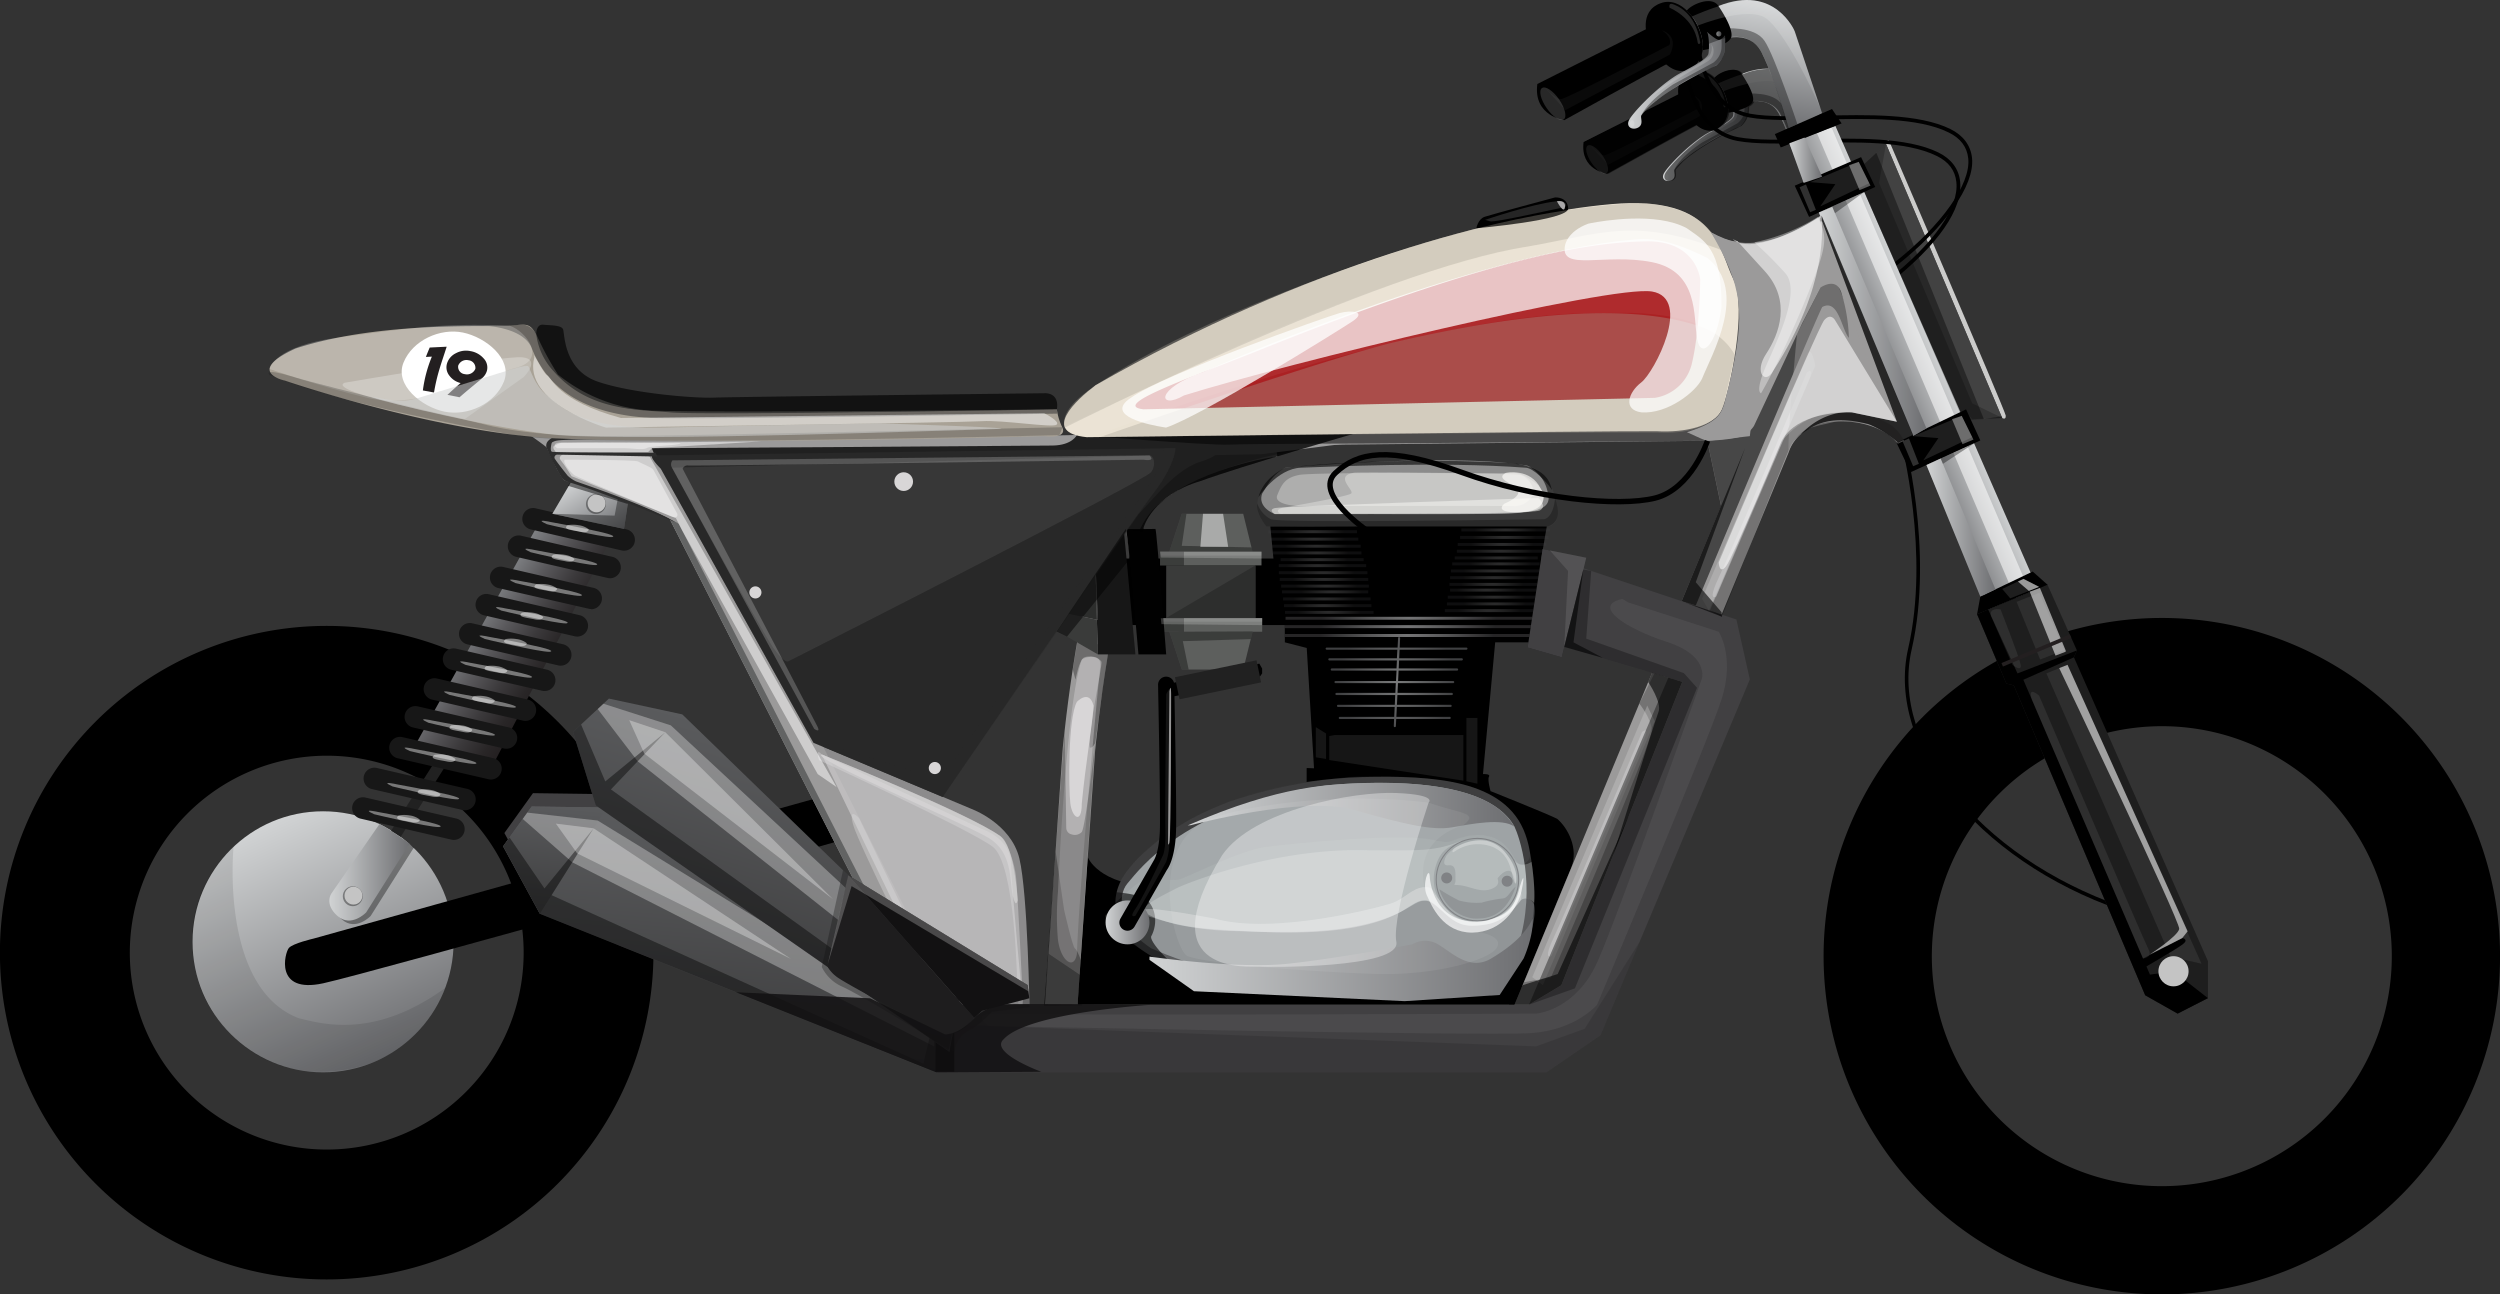 <svg xmlns="http://www.w3.org/2000/svg" xmlns:xlink="http://www.w3.org/1999/xlink" viewBox="0 0 654.82 339.03"><rect x="0" y="0" width="654.82" height="339.03" fill="#333333" stroke="none"/><defs><style>.cls-1{isolation:isolate;}.cls-132,.cls-157,.cls-2,.cls-93{fill:none;stroke-miterlimit:10;}.cls-157,.cls-2{stroke:#000;}.cls-2{stroke-width:0.57px;opacity:0.61;}.cls-3{fill:#353535;}.cls-4{fill:#a3a9aa;}.cls-5,.cls-7{fill:#cccccb;}.cls-102,.cls-6{fill:#282828;}.cls-11,.cls-7{opacity:0.16;}.cls-147,.cls-150,.cls-8{fill:#9b9a9a;}.cls-9{fill:url(#linear-gradient);}.cls-10,.cls-29{opacity:0.36;}.cls-11,.cls-110,.cls-122,.cls-123,.cls-124,.cls-13,.cls-131,.cls-138,.cls-139,.cls-140,.cls-142,.cls-149,.cls-162,.cls-163,.cls-164,.cls-21,.cls-33,.cls-41,.cls-43,.cls-45,.cls-52,.cls-53{fill:#fff;}.cls-12{fill:url(#linear-gradient-2);}.cls-13{opacity:0.04;}.cls-14{fill:#020202;opacity:0.52;}.cls-101,.cls-102,.cls-108,.cls-109,.cls-111,.cls-113,.cls-118,.cls-119,.cls-121,.cls-132,.cls-135,.cls-137,.cls-14,.cls-141,.cls-144,.cls-145,.cls-147,.cls-148,.cls-150,.cls-151,.cls-156,.cls-160,.cls-166,.cls-25,.cls-29,.cls-38,.cls-39,.cls-44,.cls-49,.cls-94,.cls-95,.cls-96{mix-blend-mode:multiply;}.cls-15{fill:url(#linear-gradient-3);}.cls-16{fill:#5d5f5d;}.cls-17{fill:url(#linear-gradient-4);}.cls-18{opacity:0.25;}.cls-19{fill:url(#linear-gradient-5);}.cls-20{fill:#1e1e1e;}.cls-21,.cls-46{opacity:0.55;}.cls-22{fill:url(#linear-gradient-6);}.cls-23,.cls-30{fill:#c4c4c4;}.cls-24{fill:#212121;}.cls-127,.cls-25{opacity:0.3;}.cls-26{fill:#171717;}.cls-27{fill:#3a3b3a;}.cls-28{fill:#2d2e2d;}.cls-30,.cls-31,.cls-33{opacity:0.1;}.cls-32{fill:#010101;}.cls-34{fill:url(#linear-gradient-7);}.cls-35{fill:url(#linear-gradient-8);}.cls-36{fill:url(#linear-gradient-9);}.cls-37{fill:url(#linear-gradient-10);}.cls-38,.cls-44,.cls-97{fill:#808285;}.cls-113,.cls-142,.cls-38{opacity:0.51;}.cls-39{opacity:0.6;}.cls-103,.cls-104,.cls-143,.cls-154,.cls-40,.cls-48,.cls-55,.cls-56{fill:#d8d6d7;}.cls-140,.cls-40{opacity:0.69;}.cls-111,.cls-41{opacity:0.42;}.cls-42{fill:#8c8b8c;}.cls-100,.cls-128,.cls-43{opacity:0.46;}.cls-44{opacity:0.13;}.cls-45{opacity:0.19;}.cls-47{fill:#414042;}.cls-118,.cls-150,.cls-48,.cls-52{opacity:0.47;}.cls-49{fill:#636464;}.cls-50{fill:#bcbcbc;}.cls-146,.cls-50{opacity:0.06;}.cls-100,.cls-51,.cls-99{fill:#d2d2d3;}.cls-107,.cls-51{opacity:0.18;}.cls-53{opacity:0.2;}.cls-54{fill:#262626;}.cls-114,.cls-54,.cls-57,.cls-58,.cls-59,.cls-60{opacity:0.58;}.cls-55{opacity:0.43;}.cls-56{opacity:0.57;}.cls-57{fill:url(#radial-gradient);}.cls-58{fill:url(#radial-gradient-2);}.cls-59{fill:url(#radial-gradient-3);}.cls-60{fill:url(#radial-gradient-4);}.cls-116,.cls-156,.cls-61,.cls-62,.cls-63,.cls-64,.cls-65,.cls-66,.cls-67,.cls-68,.cls-69,.cls-70,.cls-71,.cls-72,.cls-73,.cls-74,.cls-75,.cls-76,.cls-77,.cls-78,.cls-79,.cls-80,.cls-81,.cls-82,.cls-83,.cls-84,.cls-85,.cls-86,.cls-87,.cls-88,.cls-89,.cls-90,.cls-91,.cls-92{opacity:0.22;}.cls-61{fill:url(#radial-gradient-5);}.cls-62{fill:url(#radial-gradient-6);}.cls-63{fill:url(#radial-gradient-7);}.cls-64{fill:url(#radial-gradient-8);}.cls-65{fill:url(#radial-gradient-9);}.cls-66{fill:url(#radial-gradient-10);}.cls-67{fill:url(#radial-gradient-11);}.cls-68{fill:url(#radial-gradient-12);}.cls-69{fill:url(#radial-gradient-13);}.cls-70{fill:url(#radial-gradient-14);}.cls-71{fill:url(#radial-gradient-15);}.cls-72{fill:url(#radial-gradient-16);}.cls-73{fill:url(#radial-gradient-17);}.cls-74{fill:url(#radial-gradient-18);}.cls-75{fill:url(#radial-gradient-19);}.cls-76{fill:url(#radial-gradient-20);}.cls-77{fill:url(#radial-gradient-21);}.cls-78{fill:url(#radial-gradient-22);}.cls-79{fill:url(#radial-gradient-23);}.cls-80{fill:url(#radial-gradient-24);}.cls-81{fill:url(#radial-gradient-25);}.cls-82{fill:url(#radial-gradient-26);}.cls-83{fill:url(#radial-gradient-27);}.cls-84{fill:url(#radial-gradient-28);}.cls-85{fill:url(#radial-gradient-29);}.cls-86{fill:url(#radial-gradient-30);}.cls-87{fill:url(#radial-gradient-31);}.cls-88{fill:url(#radial-gradient-32);}.cls-89{fill:url(#radial-gradient-33);}.cls-90{fill:url(#radial-gradient-34);}.cls-91{fill:url(#radial-gradient-35);}.cls-92{fill:url(#radial-gradient-36);}.cls-93{stroke:#231f20;}.cls-94{fill:url(#linear-gradient-11);}.cls-95{fill:url(#linear-gradient-12);}.cls-96{fill:url(#linear-gradient-13);}.cls-166,.cls-98{opacity:0.54;}.cls-148,.cls-99{opacity:0.32;}.cls-101{opacity:0.79;}.cls-102,.cls-134{opacity:0.33;}.cls-103{opacity:0.09;}.cls-105{fill:url(#linear-gradient-14);}.cls-106{fill:url(#linear-gradient-15);}.cls-107,.cls-116,.cls-117{fill:#a9a8a9;}.cls-108{opacity:0.29;}.cls-109{opacity:0.12;}.cls-110,.cls-129{opacity:0.31;}.cls-112{fill:url(#linear-gradient-16);}.cls-115{fill:#eae2d3;}.cls-119{opacity:0.49;}.cls-120{fill:#ab2123;}.cls-121,.cls-158{fill:#a9a296;}.cls-121,.cls-139{opacity:0.34;}.cls-122{opacity:0.05;}.cls-123{mix-blend-mode:soft-light;opacity:0.72;}.cls-124,.cls-151{opacity:0.75;}.cls-125{fill:#3a3a3a;}.cls-126{fill:#b5b5b5;opacity:0.66;}.cls-127,.cls-128,.cls-129,.cls-130{fill:#fffefb;}.cls-130{opacity:0.65;}.cls-131{opacity:0.21;}.cls-132{stroke:#808285;stroke-width:0.28px;}.cls-133,.cls-134{fill:#f2f4f4;}.cls-133,.cls-145,.cls-161{opacity:0.23;}.cls-135{fill:url(#linear-gradient-17);}.cls-136{fill:url(#linear-gradient-18);}.cls-137{fill:url(#linear-gradient-19);}.cls-138{opacity:0.07;}.cls-141{fill:#2d2d2d;}.cls-143,.cls-144{opacity:0.39;}.cls-146{fill:#f0edf3;}.cls-148,.cls-153,.cls-155{fill:#121112;}.cls-149{opacity:0.35;}.cls-152{fill:#1e1d1e;}.cls-154{opacity:0.28;}.cls-155{opacity:0.85;}.cls-157{stroke-width:1.42px;}.cls-159,.cls-161{fill:#121212;}.cls-160{fill:#4d4b49;opacity:0.68;}.cls-162{opacity:0.27;}.cls-163{opacity:0.48;}.cls-165{fill:#231f20;}.cls-166{fill:#d1d3d4;}</style><linearGradient id="linear-gradient" x1="432.73" y1="36.41" x2="453.55" y2="36.41" gradientTransform="translate(7.43 -32.45) rotate(4.16)" gradientUnits="userSpaceOnUse"><stop offset="0" stop-color="#d1d3d4"/><stop offset="1" stop-color="#6d6e71"/></linearGradient><linearGradient id="linear-gradient-2" x1="464.7" y1="18.17" x2="460.29" y2="45.99" gradientTransform="matrix(1, 0, 0, 1, 0, 0)" xlink:href="#linear-gradient"/><linearGradient id="linear-gradient-3" x1="459.83" y1="0.18" x2="454.79" y2="32.04" gradientTransform="matrix(1, 0, 0, 1, 0, 0)" xlink:href="#linear-gradient"/><linearGradient id="linear-gradient-4" x1="70.71" y1="215.44" x2="98.53" y2="277.94" gradientTransform="matrix(1, 0, 0, 1, 0, 0)" xlink:href="#linear-gradient"/><linearGradient id="linear-gradient-5" x1="530.75" y1="145.31" x2="515.52" y2="152.09" gradientTransform="matrix(1, 0, 0, 1, 0, 0)" xlink:href="#linear-gradient"/><linearGradient id="linear-gradient-6" x1="86.28" y1="228.5" x2="107.27" y2="228.5" gradientTransform="matrix(1, 0, 0, 1, 0, 0)" xlink:href="#linear-gradient"/><linearGradient id="linear-gradient-7" x1="422.65" y1="21.59" x2="446.5" y2="21.59" xlink:href="#linear-gradient"/><linearGradient id="linear-gradient-8" x1="449.53" y1="8.87" x2="450.89" y2="8.87" gradientTransform="matrix(1, 0, 0, 1, 0, 0)" xlink:href="#linear-gradient"/><linearGradient id="linear-gradient-9" x1="97.17" y1="178.79" x2="122.7" y2="182.36" gradientTransform="matrix(0.9, 0.44, -0.44, 0.9, 114.47, -40.16)" gradientUnits="userSpaceOnUse"><stop offset="0" stop-color="#808285"/><stop offset="0.31" stop-color="#59585b"/><stop offset="0.6" stop-color="#3b393b"/><stop offset="0.84" stop-color="#292627"/><stop offset="1" stop-color="#231f20"/></linearGradient><linearGradient id="linear-gradient-10" x1="153.67" y1="123.55" x2="163.15" y2="138.72" gradientTransform="matrix(1, 0, 0, 1, 0, 0)" xlink:href="#linear-gradient"/><radialGradient id="radial-gradient" cx="365.79" cy="178.65" r="15.56" gradientTransform="matrix(1, 0, 0, 1, 0, 0)" xlink:href="#linear-gradient"/><radialGradient id="radial-gradient-2" cx="368.6" cy="166.46" r="22.67" gradientUnits="userSpaceOnUse"><stop offset="0" stop-color="#c7c8ca"/><stop offset="0.16" stop-color="#b9b9bb"/><stop offset="0.46" stop-color="#939395"/><stop offset="0.86" stop-color="#575658"/><stop offset="1" stop-color="#414042"/></radialGradient><radialGradient id="radial-gradient-3" cx="368.76" cy="164.13" r="22.81" xlink:href="#radial-gradient-2"/><radialGradient id="radial-gradient-4" cx="369.03" cy="161.94" r="22.85" xlink:href="#radial-gradient-2"/><radialGradient id="radial-gradient-5" cx="390.03" cy="134.5" r="8.21" gradientTransform="translate(0 63.92) scale(1 0.71)" xlink:href="#radial-gradient-2"/><radialGradient id="radial-gradient-6" cx="390.44" cy="132.03" r="8.21" gradientTransform="translate(4.98 63.92) scale(0.99 0.71)" xlink:href="#radial-gradient-2"/><radialGradient id="radial-gradient-7" cx="390.67" cy="129.57" r="8.21" gradientTransform="translate(4.56 63.92) scale(0.99 0.71)" xlink:href="#radial-gradient-2"/><radialGradient id="radial-gradient-8" cx="391.11" cy="126.98" r="8.21" gradientTransform="translate(10.15 63.92) scale(0.97 0.71)" xlink:href="#radial-gradient-2"/><radialGradient id="radial-gradient-9" cx="391.15" cy="124.88" r="8.21" gradientTransform="translate(3.59 63.92) scale(0.99 0.71)" xlink:href="#radial-gradient-2"/><radialGradient id="radial-gradient-10" cx="391.42" cy="122.41" r="8.21" gradientTransform="translate(0 63.92) scale(1 0.71)" xlink:href="#radial-gradient-2"/><radialGradient id="radial-gradient-11" cx="391.64" cy="119.95" r="8.21" gradientTransform="translate(0 63.92) scale(1 0.71)" xlink:href="#radial-gradient-2"/><radialGradient id="radial-gradient-12" cx="391.81" cy="117.36" r="8.21" gradientTransform="translate(5.1 63.92) scale(0.99 0.71)" xlink:href="#radial-gradient-2"/><radialGradient id="radial-gradient-13" cx="391.87" cy="115.17" r="8.21" gradientTransform="translate(24.53 63.92) scale(0.94 0.71)" xlink:href="#radial-gradient-2"/><radialGradient id="radial-gradient-14" cx="393.2" cy="112.7" r="8.21" gradientTransform="translate(0 63.92) scale(1 0.71)" xlink:href="#radial-gradient-2"/><radialGradient id="radial-gradient-15" cx="393.41" cy="110.23" r="8.21" gradientTransform="translate(0 63.92) scale(1 0.71)" xlink:href="#radial-gradient-2"/><radialGradient id="radial-gradient-16" cx="394.02" cy="107.65" r="8.21" gradientTransform="translate(0 63.92) scale(1 0.71)" xlink:href="#radial-gradient-2"/><radialGradient id="radial-gradient-17" cx="394.37" cy="104.9" r="8.21" gradientTransform="translate(0 63.92) scale(1 0.71)" xlink:href="#radial-gradient-2"/><radialGradient id="radial-gradient-18" cx="394.93" cy="102.43" r="8.21" gradientTransform="translate(0 63.92) scale(1 0.71)" xlink:href="#radial-gradient-2"/><radialGradient id="radial-gradient-19" cx="395.14" cy="99.97" r="8.21" gradientTransform="translate(0 63.92) scale(1 0.71)" xlink:href="#radial-gradient-2"/><radialGradient id="radial-gradient-20" cx="395.2" cy="97.38" r="8.21" gradientTransform="translate(18.36 63.92) scale(0.95 0.71)" xlink:href="#radial-gradient-2"/><radialGradient id="radial-gradient-21" cx="415" cy="135.14" r="8.21" gradientTransform="matrix(1, 0, 0, -0.71, -66.83, 256.87)" xlink:href="#radial-gradient-2"/><radialGradient id="radial-gradient-22" cx="415.74" cy="132.67" r="8.21" gradientTransform="matrix(0.99, 0, 0, -0.71, -62.67, 253.35)" xlink:href="#radial-gradient-2"/><radialGradient id="radial-gradient-23" cx="415.93" cy="130.21" r="8.21" gradientTransform="matrix(0.99, 0, 0, -0.71, -63.54, 249.82)" xlink:href="#radial-gradient-2"/><radialGradient id="radial-gradient-24" cx="416.74" cy="127.62" r="8.21" gradientTransform="matrix(0.97, 0, 0, -0.71, -58.85, 246.14)" xlink:href="#radial-gradient-2"/><radialGradient id="radial-gradient-25" cx="416.35" cy="125.52" r="8.21" gradientTransform="matrix(0.99, 0, 0, -0.71, -65.47, 243.13)" xlink:href="#radial-gradient-2"/><radialGradient id="radial-gradient-26" cx="416.39" cy="123.05" r="8.21" gradientTransform="matrix(1, 0, 0, -0.71, -69.59, 239.61)" xlink:href="#radial-gradient-2"/><radialGradient id="radial-gradient-27" cx="416.6" cy="120.58" r="8.21" gradientTransform="matrix(1, 0, 0, -0.71, -70.03, 236.09)" xlink:href="#radial-gradient-2"/><radialGradient id="radial-gradient-28" cx="417.11" cy="118" r="8.21" gradientTransform="matrix(0.99, 0, 0, -0.71, -65.29, 232.4)" xlink:href="#radial-gradient-2"/><radialGradient id="radial-gradient-29" cx="418.51" cy="115.8" r="8.21" gradientTransform="matrix(0.94, 0, 0, -0.71, -46.06, 229.26)" xlink:href="#radial-gradient-2"/><radialGradient id="radial-gradient-30" cx="418.17" cy="113.34" r="8.21" gradientTransform="matrix(1, 0, 0, -0.71, -73.16, 225.74)" xlink:href="#radial-gradient-2"/><radialGradient id="radial-gradient-31" cx="418.38" cy="110.87" r="8.21" gradientTransform="matrix(1, 0, 0, -0.71, -73.58, 222.22)" xlink:href="#radial-gradient-2"/><radialGradient id="radial-gradient-32" cx="418.99" cy="108.29" r="8.21" gradientTransform="matrix(1, 0, 0, -0.71, -74.8, 218.53)" xlink:href="#radial-gradient-2"/><radialGradient id="radial-gradient-33" cx="419.34" cy="105.54" r="8.21" gradientTransform="matrix(1, 0, 0, -0.71, -75.51, 214.61)" xlink:href="#radial-gradient-2"/><radialGradient id="radial-gradient-34" cx="419.9" cy="103.07" r="8.21" gradientTransform="matrix(1, 0, 0, -0.71, -76.63, 211.08)" xlink:href="#radial-gradient-2"/><radialGradient id="radial-gradient-35" cx="420.11" cy="100.61" r="8.21" gradientTransform="matrix(1, 0, 0, -0.71, -77.05, 207.56)" xlink:href="#radial-gradient-2"/><radialGradient id="radial-gradient-36" cx="421.38" cy="98.02" r="8.21" gradientTransform="matrix(0.95, 0, 0, -0.71, -58.84, 203.87)" xlink:href="#radial-gradient-2"/><linearGradient id="linear-gradient-11" x1="504.58" y1="138.18" x2="522.66" y2="138.18" gradientTransform="matrix(1, 0, 0, 1, 0, 0)" xlink:href="#linear-gradient"/><linearGradient id="linear-gradient-12" x1="476.4" y1="84.2" x2="504.58" y2="84.2" gradientTransform="matrix(1, 0, 0, 1, 0, 0)" xlink:href="#linear-gradient"/><linearGradient id="linear-gradient-13" x1="468.67" y1="41.97" x2="477.27" y2="41.97" gradientTransform="matrix(1, 0, 0, 1, 0, 0)" xlink:href="#linear-gradient"/><linearGradient id="linear-gradient-14" x1="191.9" y1="214.4" x2="186.52" y2="275.89" gradientUnits="userSpaceOnUse"><stop offset="0" stop-color="#5a5b5d"/><stop offset="1" stop-color="#3e3e3f"/></linearGradient><linearGradient id="linear-gradient-15" x1="145.89" y1="210.37" x2="143.34" y2="239.51" xlink:href="#linear-gradient-14"/><linearGradient id="linear-gradient-16" x1="206.92" y1="197.14" x2="201.25" y2="261.98" gradientTransform="translate(46.38 -37.69) rotate(11.38)" xlink:href="#linear-gradient-14"/><linearGradient id="linear-gradient-17" x1="301.08" y1="251.41" x2="401.47" y2="251.41" gradientTransform="matrix(1, 0, 0, 1, 0, 0)" xlink:href="#linear-gradient"/><linearGradient id="linear-gradient-18" x1="289.58" y1="241.6" x2="301.08" y2="241.6" gradientTransform="matrix(1, 0, 0, 1, 0, 0)" xlink:href="#linear-gradient"/><linearGradient id="linear-gradient-19" x1="311.09" y1="210.95" x2="396.69" y2="210.95" gradientTransform="matrix(1, 0, 0, 1, 0, 0)" xlink:href="#linear-gradient"/></defs><g class="cls-1"><g id="Layer_2" data-name="Layer 2"><g id="Tracker"><polygon points="405.77 146.55 366.45 143.24 336.44 146.29 336.54 168.25 342.27 169.72 344.19 201.45 387.74 210.23 391.63 168.25 402.03 168.25 405.77 146.55"/><path d="M342.25,204.83v-3.66L389,202.76s1.44,0,1,.71.41,3.74.41,3.74,15,6,17.47,7.27c2.67,2.26,5.75,7.74,3.61,12.9l-14.83,35.81H282.23l2.68-38.72s2.54,7.3,18.12,7.93S342.25,204.83,342.25,204.83Z"/><circle class="cls-2" cx="386.86" cy="230.4" r="10.19"/><path class="cls-3" d="M297.35,247.46s-9.14-8-3.17-17.78,27.19-26,66.18-26.2c18.57-.21,36.52,1.76,40,17.9s1.93,33.87-14.85,38S314,261.86,297.35,247.46Z"/><path class="cls-4" d="M294.86,241.6s-2.65-6.61.47-10.23,15.25-20.49,52-25.64c8.29-.82,41.56-3.28,49.35,10.77,1.12,2.35,5.92,15.37,1,31.18-1.29,3-3.14,13.22-37.84,11.82-14.06-.94-35.3-1.05-58.36-11.13C298.46,246.26,295.54,243.88,294.86,241.6Z"/><path class="cls-5" d="M494,37.71l30.43,71.77s1.05.65.92-.64-30.59-72.06-30.59-72.06S493.58,36.71,494,37.71Z"/><polygon class="cls-6" points="488.32 42.94 494 37.71 524.43 109.48 511.92 110.27 486.4 48.99 488.32 42.94"/><polygon class="cls-7" points="494 37.71 491.47 40.04 519.63 109.78 525.35 108.84 494 37.71"/><path class="cls-8" d="M282,266.62,273.5,266l4.88-70.22c.18-1.9,4.57-46.68,13.63-62.92,9.65-17.31,40.13-21.53,41.43-21.71l1.12,8.43c-7.64,1-28.84,6.15-35.13,17.42-8.06,14.46-12.41,57.75-12.58,59.54Z"/><path class="cls-9" d="M457.57,24.62a20.64,20.64,0,0,1,0,5.33A5.93,5.93,0,0,1,455.75,33s-13.31,6-17.18,11.45c-.19.62.57,2-.65,2.7s-2.84,0-2.19-1.55,6.35-7.6,11.1-10.5c2.19-1.24,6.53-3.31,7.08-4.71.26-1.06.2-4.28-.3-5.12A10.45,10.45,0,0,1,457.57,24.62Z"/><path class="cls-10" d="M438.57,44.45s.93-2.89,7.25-7.12l9.22-5a4.75,4.75,0,0,0,1.86-3.13,15.82,15.82,0,0,0,0-2.31l.87-1.14s.14,4.47-.75,5.67-.87,1.51-4.06,2.92-4.66,2.08-11.5,7.06A39.65,39.65,0,0,0,438.57,44.45Z"/><path class="cls-11" d="M441,40a38.15,38.15,0,0,1,7.14-5.4,30,30,0,0,0,5.92-3.77,3.24,3.24,0,0,0,.48-2.76,2.65,2.65,0,0,1-.71,3.85A150.44,150.44,0,0,0,441,40Z"/><path class="cls-12" d="M452.66,28.65S462.58,23,466.07,30s6.35,17.9,6.35,17.9l7.5-4-6.27-18.77s-4.51-10.92-17.44-5.76-11.67,4.37-11.67,4.37Z"/><path d="M414.79,37.2l26.68-13.43s6,1.52,5.1,7.75c-6.61,3.41-25.62,14-25.62,14S413.83,44.57,414.79,37.2Z"/><path d="M440,26.69s-2.18-6.05,2.94-7.94c4.64-1.71,9,4,9.65,9s-4.51,9.18-9,4.28C440.52,28.77,440,26.69,440,26.69Z"/><path d="M456.21,19.4s3.54,5.06,2.93,7.11-6.47,3-6.47,3a12.09,12.09,0,0,0-3.69-9C450,19,454.71,17,456.21,19.4Z"/><path d="M453.14,24.92s2.45,2.22,3.13,2.23,2.37-1.62,1.93-3S453.14,24.92,453.14,24.92Z"/><path class="cls-10" d="M451.25,21.36s3.34,3.16,5,3.16,8.14-.63,10.47,2.86,7.51,19,7.51,19l-2.09.92S468.88,35.15,466,29.81c-.55-1.21-3.33-5-9.68-2.66s-5,1.81-5,1.81L449,22.24Z"/><path class="cls-11" d="M451.49,23.87s11.46-4.64,15.62-1.65,10.71,16.36,12.48,20.72C477,35.1,473.32,24.5,473.32,24.5s-3.13-6.25-10.1-6.48c-4.7-.06-13,3.75-13,3.75Z"/><path class="cls-11" d="M445,19.79s-.27-1.15.71-.82,5.13,1.86,6.28,8.51c.21.66-.44.88-.55.28S450.91,22.52,445,19.79Z"/><path class="cls-13" d="M416,37.47s2.73,3.14,4.2,3.22C421.29,40.74,445,28.3,445,28.3s1-1.58-1.71-3.38c1,.34,3.81,1.68,1.88,5.56-1.12.66-24,12.71-24,12.71Z"/><ellipse class="cls-11" cx="436.5" cy="46.29" rx="0.5" ry="0.78"/><ellipse class="cls-11" cx="418.34" cy="41.74" rx="1.73" ry="4.37" transform="translate(50.71 245.7) rotate(-34.72)"/><path class="cls-14" d="M480.29,43.93l-.33-1h0L474,25.16a6.27,6.27,0,0,0-.33-.66h0s-.1-.2-.29-.52a12.27,12.27,0,0,0-7.24-5.58l-.36-.08-.54-.11c-.34-.06-.7-.11-1.07-.14l-.33,0-.27,0a1.15,1.15,0,0,0-.26,0,17.2,17.2,0,0,0-6.75,1.37c-1.5-2.44-6.2-.38-7.24,1-1.7-1.64-3.82-2.49-6-1.69-3.21,1.19-3.54,4-3.34,6L415.16,37.2c-.64,4.86,2.25,6.92,4.28,7.76a2.1,2.1,0,0,0,1.47.47,4.16,4.16,0,0,0,.41.08s15.43-8.59,23.32-12.78a5.19,5.19,0,0,0,4.21,1.47c-.61.33-1.18.63-1.65.9C442.45,38,436.75,44,436.1,45.6s1,2.28,2.18,1.55.47-2.08.66-2.7c0,0,1-1.2,2-2.22.6-.54,1.26-1.09,2-1.62s1.57-1.13,2.25-1.59a79.35,79.35,0,0,1,8.14-4.67,22.37,22.37,0,0,0,2.19-1.08l.6-.27a6.68,6.68,0,0,0,1.25-1.54l0,0a2.16,2.16,0,0,0,.28-.59A4.22,4.22,0,0,0,458,30a14.19,14.19,0,0,0,.17-2.06,2.76,2.76,0,0,0,1.34-1.32,7.41,7.41,0,0,1,4.81,1,5.59,5.59,0,0,1,.82.65h0c.11.1.21.21.31.31a3.11,3.11,0,0,1,.23.28l.07.08a7,7,0,0,1,.57.88l0,.07.24.44c.54,1.11,1.07,2.31,1.58,3.55,2.32,5.84,4.39,13.54,4.39,13.54l.09,0,.17.61ZM450.52,21.79c-.23-.31-.47-.61-.72-.89.27.29.53.58.76.87ZM453,28.64h0a6.09,6.09,0,0,1,0,.84s.58-.09,1.38-.28a6.49,6.49,0,0,1-.13,1.19c-.26.67-1.4,1.49-2.75,2.31A6.15,6.15,0,0,0,453,28.64Z"/><path d="M558.74,239.46c-18.7-5.88-35.1-16.29-46.19-29.28s-15.7-27.41-12.75-40.29c5.71-24.95-1.61-53.41-2.25-55.8-8.53-6.56-12.92-13.68-13-21.15-.17-11.33,9.46-19.28,9.87-19.61,12.18-9.61,18.75-19,18-25.68-.32-3-2-5.29-5.15-6.81-8.07-4-21.45-3.65-33.25-3.38-7.27.17-14.13.33-18.9-.53-12.69-2.29-14.06-19.41-14.07-19.59l1-.07c0,.17,1.33,16.52,13.25,18.67,4.67.85,11.48.69,18.69.52,11.92-.27,25.43-.59,33.72,3.48,3.38,1.66,5.35,4.29,5.7,7.61.76,7.16-5.77,16.59-18.41,26.56-.09.07-9.65,8-9.49,18.82.11,7.19,4.41,14.08,12.77,20.47l.14.1,0,.16c.08.3,8.3,30.26,2.3,56.45-2.88,12.56,1.58,26.56,12.54,39.42s27.21,23.15,45.73,29Z"/><path d="M496.74,69.59l-.41-.93c12.18-9.6,19.92-20.45,19.21-27.16-.32-3-2-5.29-5.15-6.81-8.07-4-21.45-3.65-33.25-3.38-7.27.17-14.13.33-18.9-.54-12.69-2.29-14.06-19.4-14.07-19.58l1-.07c0,.17,1.33,16.52,13.25,18.67,4.67.85,11.48.69,18.69.52,11.92-.28,25.43-.59,33.73,3.48,3.37,1.66,5.34,4.29,5.69,7.6C517.29,48.56,509.37,59.62,496.74,69.59Z"/><path class="cls-15" d="M446.05,12.18s11.36-6.43,15.35,1.56,7.27,20.5,7.27,20.5l8.6-4.56L470.09,8.19s-5.17-12.51-20-6.61-13.37,5-13.37,5Z"/><polygon points="338.23 163.72 292.38 163.72 292.38 146.29 336.44 146.29 338.23 163.72"/><polygon class="cls-16" points="305.94 145.52 309.54 134.58 325.63 134.58 328.33 145.52 305.94 145.52"/><polygon class="cls-16" points="305.95 164.43 309.55 175.37 325.64 175.37 328.34 164.43 305.95 164.43"/><path class="cls-8" d="M151.52,116.43h0a2.15,2.15,0,0,0,2.15,2.15l293.52-3.13,3.61,17.11L394.61,268.23,409,262.34l59.51-143.86s2.14-8.13,13.38-8.13,15.25,5.89,15.25,5.89L503,113.3,478.09,55.5s-18,15-31.42,4.28c-11.24,14.64-164.6,54.16-164.6,54.16l-125.91,2.53c-.23,0-1.72-1.51-1.94-1.43l-1.31-.62A2.14,2.14,0,0,0,151.52,116.43Z"/><path d="M566.23,190.21A60.24,60.24,0,1,1,506,250.45a60.3,60.3,0,0,1,60.24-60.24m0-28.35a88.59,88.59,0,1,0,88.59,88.59,88.58,88.58,0,0,0-88.59-88.59Z"/><path d="M85.59,197.94A51.58,51.58,0,1,1,34,249.52a51.64,51.64,0,0,1,51.57-51.58m0-34a85.59,85.59,0,1,0,85.59,85.59,85.59,85.59,0,0,0-85.59-85.59Z"/><circle class="cls-17" cx="84.62" cy="246.69" r="34.19"/><path class="cls-18" d="M292,132.9s1.73,4.48,4.92,2.68,9.72-12.19,17.48-14.63S318,116.7,318,116.7l20.23,1.54s-20.7,3.47-32.3,11.88c-4.09,3.62-5.6,4.43-7.67,9.29-1.86,2.68-.46,7.74-.46,7.74l-5.42-.86-3.27-6.88Z"/><polygon class="cls-19" points="468.67 37.53 563.43 259.69 570.29 263.12 576.64 260.05 576.64 252.43 480.73 32.96 468.67 37.53"/><polygon class="cls-20" points="517.85 160.89 536.19 152.91 544 170.36 543.22 172.17 578.32 251.73 578.32 261.44 570.38 265.5 561.88 260.69 527.48 179.53 525.52 179.04 517.85 160.89"/><rect class="cls-21" x="501.71" y="28.72" width="4.1" height="132.37" transform="translate(3.19 205.38) rotate(-23.11)"/><path class="cls-10" d="M100.56,216.74,88,234.93s-2,2.76,1.58,5.92,7.5-.92,7.5-.92l11.37-18S102.54,217.61,100.56,216.74Z"/><path d="M75.67,248.29c-1.06,1.2-3.93,12.09,9,9.26s141.2-39,141.2-39l-5.32-11.35L82.14,245.84S76.74,247.08,75.67,248.29Z"/><path class="cls-22" d="M99.4,215.84,86.82,234s-2,2.76,1.58,5.92,7.5-.92,7.5-.92l11.37-18S101.38,216.71,99.4,215.84Z"/><circle class="cls-10" cx="92.4" cy="234.75" r="2.61"/><circle class="cls-23" cx="92.58" cy="234.59" r="2.34"/><polygon class="cls-24" points="102.44 217.6 104.95 219.19 167.5 120.25 164 120.25 102.44 217.6"/><polygon points="496.74 115.96 500.44 123.69 518.7 115.36 514.97 107.21 496.74 115.96"/><polygon points="470.09 48.63 473.85 56.82 491.19 48.98 487.47 41.16 470.09 48.63"/><path class="cls-25" d="M281,175.37l.7,2.68s.95-5.22,2.24-5.83,3.8-.17,4.57,1.13c.18,1.64-3.65,18.54-3.07,22.43.74.34,1.45-1.22,1.45-1.22s2.66-19.68,3.35-23.16-8.09-3.14-8.09-3.14Z"/><path d="M403.33,148.4H333.75l-1.57-16.35s3.48-7.17,5.26-9.28c3.63.07,62.57,0,62.57,0l6,10.07"/><polygon class="cls-26" points="287.55 162.37 286.86 145.56 286.67 138.53 294.33 138.53 297.4 171.41 287.58 171.41 287.55 171.4 287.31 162.32 287.55 162.37"/><polygon class="cls-27" points="287.55 171.4 269.67 161.08 269.67 158.59 287.31 162.32 287.55 171.4"/><polygon class="cls-27" points="286.86 145.56 269.67 152.5 269.67 148.5 286.67 138.53 286.86 145.56 286.86 145.56"/><polygon class="cls-24" points="287.31 162.32 286.86 145.56 287.55 162.37 287.31 162.32"/><polygon class="cls-28" points="287.11 154.83 269.67 155.41 269.67 152.5 286.86 145.56 286.86 145.56 287.31 162.32 269.67 158.59 269.67 155.41 287.11 154.83"/><rect class="cls-27" x="305.46" y="148.08" width="23.37" height="13.78"/><rect class="cls-16" x="304.04" y="161.88" width="26.56" height="3.59"/><rect class="cls-16" x="303.86" y="144.5" width="26.56" height="3.59"/><polygon class="cls-29" points="488.3 50.28 479.6 56.6 492.18 92.64 476.4 55.66 488.3 50.28"/><polygon class="cls-10" points="517.06 116.15 507.54 122.39 520.56 159.25 504.58 121.8 517.06 116.15"/><polygon points="520.75 159.63 528.44 176.39 544 170.36 543.22 172.17 529.97 178.05 563.13 255.28 569.3 254.4 578.32 261.44 570.38 265.5 561.88 260.69 527.48 179.53 525.52 179.04 517.85 160.89 520.75 159.63"/><circle class="cls-23" cx="569.3" cy="254.4" r="3.95"/><polygon class="cls-30" points="528.21 157.64 534.18 155.27 540.73 170.26 534.37 172.74 528.21 157.64"/><polygon class="cls-30" points="536.01 176.38 541.54 174.13 576.64 252.43 568.51 250.53 536.01 176.38"/><path class="cls-31" d="M61.18,221.8s-3.7,37,17.1,44.91c6.34,1.52,19.84,5.46,38.34-7.94-1.3,3-9,23.81-36.6,21.8-15.1-1.88-24.93-12.6-28.59-25.65A32.69,32.69,0,0,1,61.18,221.8Z"/><path d="M402.67,22,433.22,6.6s6.93,1.73,5.85,8.87c-7.58,3.9-29.35,16-29.35,16S401.56,30.41,402.67,22Z"/><path d="M431.58,9.94S429.08,3,434.94.85c5.32-2,10.35,4.61,11.05,10.35s-5.16,10.51-10.35,4.9C432.14,12.32,431.58,9.94,431.58,9.94Z"/><polygon points="464.88 35.12 466.42 38.62 482.37 32.33 479.85 28.55 464.88 35.12"/><polygon class="cls-28" points="305.46 161.86 328.83 148.08 328.83 161.86 305.46 161.86"/><path class="cls-32" d="M302.65,138.54c.33.49,2.81,32.87,2.81,32.87h-7.27s-2.81-33-3.31-32.87S302.65,138.54,302.65,138.54Z"/><polygon class="cls-33" points="304.04 145.53 330.42 145.53 330.42 144.5 303.86 144.5 304.04 145.53"/><polygon class="cls-33" points="304.79 162.84 330.6 162.84 330.6 161.88 304.71 161.88 304.79 162.84"/><path d="M450.11,1.58s4.05,5.8,3.35,8.15-7.41,3.4-7.41,3.4a13.81,13.81,0,0,0-4.23-10.35C443,1.16,448.39-1.21,450.11,1.58Z"/><path class="cls-34" d="M451.67,7.56a23.65,23.65,0,0,1,0,6.11,6.85,6.85,0,0,1-2.11,3.49s-15.24,6.89-19.68,13.12c-.21.71.66,2.27-.75,3.1s-3.25,0-2.5-1.79,7.28-8.7,12.71-12c2.51-1.42,7.48-3.79,8.12-5.4.29-1.22.23-4.9-.35-5.85A12,12,0,0,1,451.67,7.56Z"/><path d="M446.59,7.91s2.81,2.54,3.59,2.55,2.71-1.85,2.21-3.4S446.59,7.91,446.59,7.91Z"/><circle class="cls-35" cx="450.21" cy="8.87" r="0.68"/><polygon class="cls-36" points="128.6 201.34 106.99 198.35 142.28 134.97 159.8 141.56 128.6 201.34"/><path class="cls-26" d="M137.63,188.83a2.89,2.89,0,0,1-.65-.08l-23.82-5.51a2.83,2.83,0,1,1,1.28-5.52l23.82,5.51a2.84,2.84,0,0,1-.63,5.6Z"/><path class="cls-26" d="M142.65,181a2.88,2.88,0,0,1-.65-.07l-23.82-5.51a2.83,2.83,0,1,1,1.28-5.52l23.82,5.51a2.83,2.83,0,0,1-.63,5.59Z"/><path class="cls-26" d="M146.88,174.36a2.85,2.85,0,0,1-.64-.07l-23.82-5.51a2.83,2.83,0,1,1,1.27-5.52l23.83,5.5a2.84,2.84,0,0,1-.64,5.6Z"/><path class="cls-26" d="M151.22,166.74a2.79,2.79,0,0,1-.64-.07l-23.83-5.51a2.83,2.83,0,1,1,1.28-5.52l23.83,5.5a2.84,2.84,0,0,1-.64,5.6Z"/><path class="cls-26" d="M128.61,204.18a2.73,2.73,0,0,1-.64-.07l-23.83-5.51a2.83,2.83,0,1,1,1.28-5.52l23.82,5.5a2.84,2.84,0,0,1-.63,5.6Z"/><path class="cls-26" d="M132.64,196.12a2.88,2.88,0,0,1-.65-.07l-23.82-5.51a2.83,2.83,0,1,1,1.28-5.52l23.82,5.51a2.83,2.83,0,0,1-.63,5.59Z"/><path class="cls-26" d="M118.9,220a2.85,2.85,0,0,1-.64-.07l-23.83-5.51a2.83,2.83,0,1,1,1.28-5.52l23.83,5.5a2.84,2.84,0,0,1-.64,5.6Z"/><path class="cls-26" d="M121.8,212.24a2.89,2.89,0,0,1-.65-.08l-23.82-5.5a2.84,2.84,0,0,1,1.28-5.53l23.82,5.51a2.84,2.84,0,0,1-.63,5.6Z"/><path class="cls-26" d="M154.86,159.53a2.87,2.87,0,0,1-.64-.08L130.4,154a2.84,2.84,0,0,1,1.27-5.53l23.83,5.51a2.84,2.84,0,0,1-.64,5.6Z"/><path class="cls-26" d="M159.8,151.46a2.87,2.87,0,0,1-.64-.08l-23.82-5.5a2.84,2.84,0,1,1,1.27-5.53l23.83,5.51a2.84,2.84,0,0,1-.64,5.6Z"/><path class="cls-26" d="M163.45,144.24a2.79,2.79,0,0,1-.64-.07L139,138.66a2.83,2.83,0,1,1,1.28-5.52l23.82,5.51a2.83,2.83,0,0,1-.63,5.59Z"/><polygon class="cls-37" points="164 120.25 159.8 120.25 158.08 123.69 149.71 126.02 144.67 134.58 163.45 138.53 164.82 129.4 163.95 125.88 167.5 120.25 164 120.25"/><circle class="cls-10" cx="156.09" cy="132.01" r="2.61"/><circle class="cls-23" cx="156.26" cy="131.85" r="2.34"/><polygon class="cls-10" points="141.74 235.85 159.26 208.02 139.6 207.75 132.11 218.19 141.74 235.85"/><polygon class="cls-10" points="132.11 218.19 139.6 207.75 159.26 208.02 245.03 263.14 245.3 280.88 141.74 235.85 132.11 218.19"/><polygon class="cls-29" points="327.61 167.4 328.11 165.38 306.29 165.47 309.55 175.37 311.34 175.37 309.82 167.94 327.61 167.4"/><polygon class="cls-29" points="309.54 134.58 310.76 134.58 309.54 142.97 327.8 143.38 328.11 144.5 306.27 144.5 309.54 134.58"/><rect class="cls-29" x="303.86" y="144.5" width="6.25" height="3.59"/><rect class="cls-29" x="304.04" y="161.88" width="6.08" height="3.59"/><path class="cls-10" d="M444.43,3.83s3.82,3.62,5.76,3.62,9.32-.72,12,3.27,8.6,21.81,8.6,21.81l-2.4,1.06s-3.77-14-7.11-20.08c-.64-1.39-3.83-5.73-11.09-3s-5.75,2.08-5.75,2.08l-2.61-7.7Z"/><path class="cls-11" d="M444.7,6.71s13.13-5.32,17.89-1.9,12.27,18.74,14.3,23.74c-3-9-7.18-21.13-7.18-21.13S466.12.27,458.14,0c-5.39-.06-14.92,4.3-14.92,4.3Z"/><path class="cls-38" d="M401.82,236.88s-.87-1.83-2.53-1.51-2.47,2.22-3.1,3a12.59,12.59,0,0,1-8.54,4c-4.91.31-6.92-.72-10.16-4-2.44-2.38-4.49-3.41-7.35-1.43s-9.66,6-24.94,6.86-31.68-.36-36.91-1.63-11.32-4-17.5-3.09,11.43,11.76,11.43,11.76,18.1,11,60.08,10.55c13.78.74,29.42-.77,35.14-9.84S401.82,236.88,401.82,236.88Z"/><path class="cls-11" d="M437.29,2s-.31-1.31.82-.93,5.87,2.12,7.18,9.74c.25.75-.5,1-.62.32S444,5.16,437.29,2Z"/><path class="cls-13" d="M404.05,22.28s3.13,3.6,4.81,3.69c1.25.06,28.39-14.19,28.39-14.19s1.11-1.81-2-3.87c1.19.39,4.37,1.92,2.16,6.36C436.17,15,410,28.84,410,28.84Z"/><path class="cls-10" d="M429.9,30.28S431,27,438.21,22.12l10.56-5.71a5.38,5.38,0,0,0,2.12-3.59,16.9,16.9,0,0,0,0-2.64l1-1.31s.16,5.12-.86,6.49-1,1.73-4.65,3.35c-3.48,1.62-5.33,2.38-13.17,8.09A45.67,45.67,0,0,0,429.9,30.28Z"/><ellipse class="cls-11" cx="427.53" cy="32.38" rx="0.57" ry="0.89"/><path class="cls-39" d="M292.16,233.68s6.52.41,8.38,2.17,3,5.68.95,9.51c-.16,1.87,6.75,9,10.41,10.31-9.1-.1-26.4-7.07-26.29-7.75s4-14.24,4-14.24Z"/><path class="cls-11" d="M432.72,25.22a44.1,44.1,0,0,1,8.18-6.17,35.19,35.19,0,0,0,6.78-4.33,3.76,3.76,0,0,0,.55-3.16,3.06,3.06,0,0,1-.82,4.42C445.29,17.39,439.79,20.06,432.72,25.22Z"/><ellipse class="cls-11" cx="406.73" cy="27.17" rx="1.99" ry="5" transform="translate(56.95 236.5) rotate(-34.72)"/><polygon class="cls-10" points="151.07 125.64 162.01 125.64 163.95 122.27 159.8 120.25 167.5 120.25 163.95 125.88 164.82 129.4 163.45 138.53 144.67 134.58 160.99 135.06 162.11 129.03 149.71 126.02 151.07 125.64"/><polygon class="cls-10" points="404.05 143.8 405.97 144.19 404.05 167.8 409.72 169.45 409.06 172.17 400.12 169.6 404.05 143.8"/><path class="cls-40" d="M215,203.47a13.79,13.79,0,0,1,5.48,3.74c2.4,2.74,27.13,51.66,27.13,51.66s-1.57,2.52-3,1.68S215,203.47,215,203.47Z"/><path class="cls-41" d="M143.25,137.31s14.12,3.42,16.95,3.37c0,0,1.94-.16-2.37-1.22s-13.65-2.74-13.65-2.74S139.65,135.68,143.25,137.31Z"/><path class="cls-41" d="M139,144.65s14.12,3.41,17,3.36c0,0,1.94-.16-2.37-1.22s-13.65-2.74-13.65-2.74S135.41,143,139,144.65Z"/><path class="cls-41" d="M135,152.72s14.13,3.41,17,3.36c0,0,1.94-.16-2.37-1.22s-13.65-2.74-13.65-2.74S131.35,151.08,135,152.72Z"/><path class="cls-41" d="M131.31,159.93s14.12,3.41,16.95,3.36c0,0,1.94-.15-2.38-1.22s-13.64-2.74-13.64-2.74S127.71,158.29,131.31,159.93Z"/><path class="cls-41" d="M127,167.37s14.13,3.41,16.95,3.36c0,0,1.94-.16-2.37-1.22s-13.65-2.74-13.65-2.74S123.37,165.73,127,167.37Z"/><path class="cls-41" d="M121.92,174.14s14.12,3.42,17,3.37c0,0,1.94-.16-2.37-1.22s-13.65-2.74-13.65-2.74S118.32,172.51,121.92,174.14Z"/><path class="cls-41" d="M117.71,182s14.13,3.41,17,3.36c0,0,1.94-.16-2.37-1.22s-13.65-2.74-13.65-2.74S114.11,180.38,117.71,182Z"/><path class="cls-41" d="M112.22,189.31s14.13,3.42,17,3.37c0,0,1.93-.16-2.38-1.22s-13.65-2.74-13.65-2.74S108.62,187.68,112.22,189.31Z"/><path class="cls-41" d="M107.36,196.72s14.13,3.42,17,3.37c0,0,1.94-.16-2.37-1.22s-13.65-2.74-13.65-2.74S103.76,195.09,107.36,196.72Z"/><path class="cls-41" d="M102.83,206s14.13,3.42,17,3.37c0,0,1.93-.16-2.38-1.22s-13.64-2.74-13.64-2.74S99.24,204.36,102.83,206Z"/><path class="cls-42" d="M212.12,194.11l42.13,17.68s10.54,3.77,12.76,13.09,2.66,39.86,2.66,39.86H248.15L242.41,258l-26.86-56.66Z"/><path class="cls-41" d="M98,213.27s14.13,3.41,17,3.36c0,0,1.93-.16-2.38-1.22s-13.65-2.74-13.65-2.74S94.37,211.63,98,213.27Z"/><path class="cls-43" d="M148.69,137.56a8.58,8.58,0,0,1,2.84,0,5.48,5.48,0,0,1,2.69,1.09s-.05,1.12-2.26.64S147.24,138.71,148.69,137.56Z"/><path class="cls-43" d="M144.94,145.29a8.56,8.56,0,0,1,2.84,0,5.49,5.49,0,0,1,2.69,1.1s-.06,1.12-2.27.64S143.48,146.44,144.94,145.29Z"/><path class="cls-43" d="M140.4,153.07a8.56,8.56,0,0,1,2.84,0,5.48,5.48,0,0,1,2.69,1.09s-.05,1.12-2.27.64S139,154.22,140.4,153.07Z"/><path class="cls-43" d="M136.76,160.48a8.56,8.56,0,0,1,2.84,0,5.49,5.49,0,0,1,2.69,1.1s-.06,1.12-2.27.64S135.3,161.63,136.76,160.48Z"/><path class="cls-43" d="M132.46,167.39a8.58,8.58,0,0,1,2.84,0,5.37,5.37,0,0,1,2.69,1.09s-.05,1.12-2.26.64S131,168.54,132.46,167.39Z"/><path class="cls-43" d="M127.37,174.49a8.56,8.56,0,0,1,2.84,0,5.49,5.49,0,0,1,2.69,1.1s-.05,1.12-2.27.64S125.91,175.65,127.37,174.49Z"/><path class="cls-44" d="M292.16,236.48s5-4.93,6.91-5.67,8-.08,9.7-.41,15.68-7.54,22.49-8.49,37.17-4,44.92-1.7c2.75.27,2.52.8,5.92-.62,3.17-1.09,9.51-2,13,2.87,1.5,1.66,2.53,4.83,3.88,4s2.53-1.75,1.28-5.49-2.62-10.08-13.39-14.33c-6.53-2.57-18.7-3.75-33.43-3.13-7.57.88-17.53,1.81-31.44,6.48-4.54,1.84-14.23,5.2-24.46,15.35C295.45,227.8,292.18,231.09,292.16,236.48Z"/><path class="cls-43" d="M124.08,182.36a8.91,8.91,0,0,1,2.84,0,5.49,5.49,0,0,1,2.69,1.1s-.05,1.12-2.27.64S122.62,183.52,124.08,182.36Z"/><path class="cls-43" d="M113.77,197.72a8.58,8.58,0,0,1,2.84,0,5.43,5.43,0,0,1,2.69,1.1s0,1.11-2.26.63S112.32,198.87,113.77,197.72Z"/><path class="cls-43" d="M118.17,190a8.56,8.56,0,0,1,2.84,0,5.43,5.43,0,0,1,2.69,1.1s0,1.12-2.27.64S116.72,191.19,118.17,190Z"/><path class="cls-43" d="M109.83,206.88a8.56,8.56,0,0,1,2.84,0,5.43,5.43,0,0,1,2.69,1.1s0,1.12-2.27.64S108.38,208,109.83,206.88Z"/><path class="cls-43" d="M104.44,213.58a8.56,8.56,0,0,1,2.84,0,5.49,5.49,0,0,1,2.69,1.1s-.06,1.12-2.27.63S103,214.73,104.44,213.58Z"/><path class="cls-45" d="M215.77,190.14s3.72-17.06-11.79-45.9c-1.4-2.7-.22-3.62,1.7.35s15.11,31.57,13.26,48.09C218.43,199.43,216.06,192.37,215.77,190.14Z"/><path class="cls-45" d="M115.36,108.34c10.78,0,29.42,2.22,19.61,2.47"/><path class="cls-18" d="M429.37,184.29s3.1,3.74,3.27,6.92S406.23,256,406.23,256l-7.07,1.27-2.47,6,5.64,2.31s21.94-20.25,22.44-20.92,19.91-70.76,19.91-70.76l-10.87,1.55Z"/><path class="cls-46" d="M173,132s8.15-8.91,20.26-8.58a77.54,77.54,0,0,1-11.07-7.16l-26-.86L153.92,121Z"/><path class="cls-8" d="M178,115c-11.21-.51-27.72-.3-31.12-1.16-27.18-22.92-42.43-14-43.71-14a2.87,2.87,0,0,0-2.93,2.76,2.81,2.81,0,0,0,2.73,2.91c.11,0,18.09-6.45,41.69,12.84l5.8.6c.46.91,1.57,3.5,4.4-.29.51.39.66-.35,1.26-.35a2.33,2.33,0,0,0,.38,0c4.19,1,10.8,2,21.24,2.44,22.65,1,151.5-1.78,152.67-1.78l48-6.07C377.27,112.78,200.54,116,178,115Z"/><path class="cls-8" d="M297.82,272.16c-6.64,0-14.61-.06-23.59-.25-29.47-.62-32.05-5.17-32.9-6.67l-.09-.17L167.11,119.7l10.25.23,71,140.39c1.47.68,7.36,2.7,26.05,3.09,26.61.56,44.18,0,44.36,0l.27,8.5C318.92,271.91,311,272.16,297.82,272.16Z"/><polygon class="cls-47" points="454.81 162.26 412.39 148.08 408.95 169.22 440.63 178.59 408.95 258.06 400.49 263.14 245.03 263.14 159.26 208.02 139.6 207.75 137.26 211.01 137.26 211.01 135.52 213.44 135.52 213.44 132.11 218.19 141.74 235.85 245.3 280.88 405.04 280.88 419.22 271.17 429.46 246.69 429.46 246.69 429.46 246.69 429.46 246.69 458.33 177.96 454.81 162.26"/><polygon class="cls-47" points="400.12 169.6 409.06 172.17 415.48 146.09 404.05 143.8 400.12 169.6"/><path class="cls-48" d="M215.24,197.61S253.78,213,262,219c2.51,2.65,3.7,7.56,4.1,10.39s1.85,33.08,1.85,33.08-1.45,2.25-1.45-1.45-.53-34.75-6.48-39.24-45.47-22.66-45.47-22.66S213.39,195.64,215.24,197.61Z"/><path class="cls-40" d="M215.24,197.61S253.31,212.88,262,219c3.73,2.37,4.56,16.81,4.56,16.81s-.5,2.42-1.33-1.39.09-11.19-6.36-15S211.67,198.3,215.24,197.61Z"/><polygon class="cls-49" points="169.22 120.45 240.89 260.49 237.64 258.01 167.5 120.41 169.22 120.45"/><path class="cls-50" d="M269.24,126.54a3.23,3.23,0,0,0,.14-1.56,1.71,1.71,0,0,0-.8-1.14c-.19-.22.14-.16.46.13a2,2,0,0,1,.72,1.34C269.77,125.91,269.28,127,269.24,126.54Z"/><path class="cls-51" d="M293.68,130.31s-.51,6.52,4.12,1.54,7.62-8,7.62-8-2.13-3.83-6.93,1.3Z"/><polygon class="cls-52" points="315.1 134.58 320.36 134.58 321.69 143.24 314.41 143.24 315.1 134.58"/><polygon class="cls-53" points="303.86 144.5 330.42 144.5 330.42 146.29 304.04 146.04 303.86 144.5"/><polygon class="cls-53" points="304.04 161.94 330.6 161.94 330.6 163.74 304.21 163.48 304.04 161.94"/><polygon class="cls-54" points="349.61 192.53 383.3 192.53 383.3 204.48 348.17 199.08 348.17 192.79 349.61 192.53"/><path class="cls-55" d="M245.28,256.3l-20.26-42s-3-3.37-1.55,1.77,19.08,40.26,19.08,40.26S246.27,261.29,245.28,256.3Z"/><path class="cls-56" d="M215.24,197.61l41.88,19.5s7.54,2.27,7.7,9.13,3.1,36.95,3.1,36.95H246.87Z"/><polygon class="cls-54" points="384.09 188.04 384.09 204.63 386.98 205.28 386.98 188.04 384.09 188.04"/><polygon class="cls-54" points="344.65 190.46 344.65 198.36 347.33 198.79 347.33 192.12 344.65 190.46"/><path class="cls-57" d="M384.09,169.62H366.62l.11-2.47a.28.28,0,0,0-.26-.3h0a.28.28,0,0,0-.28.27l-.12,2.5H347.5a.28.28,0,0,0-.28.28.29.29,0,0,0,.28.28H366l-.11,2.24H348.16a.29.29,0,0,0,0,.57h17.73l-.1,2.09h-17a.29.29,0,0,0,0,.57h17l-.13,2.72H349.77a.29.29,0,0,0,0,.57H365.6l-.12,2.55H350.05a.29.29,0,0,0-.28.28.28.28,0,0,0,.28.28h15.4l-.12,2.55h-14.9a.29.29,0,0,0,0,.57h14.88l-.13,2.59H350.9a.29.29,0,0,0,0,.57h14.25l-.08,1.83a.28.28,0,0,0,.27.3h0a.28.28,0,0,0,.28-.27l.09-1.86h13.94a.29.29,0,1,0,0-.57H365.75l.12-2.59H380a.29.29,0,0,0,0-.57H365.9l.12-2.55h14.25a.27.27,0,0,0,.28-.28.28.28,0,0,0-.28-.28H366.05l.12-2.55h14.5a.29.29,0,0,0,0-.57H366.2l.13-2.72h15.36a.29.29,0,0,0,0-.57H366.36l.1-2.09h16.36a.29.29,0,1,0,0-.57H366.48l.11-2.24h17.5a.29.29,0,0,0,.28-.28A.28.28,0,0,0,384.09,169.62Z"/><polygon class="cls-58" points="400.54 166.85 336.55 166.85 336.55 166.07 400.66 166.07 400.54 166.85"/><polygon class="cls-59" points="400.9 164.52 336.51 164.52 336.51 163.74 401.01 163.74 400.9 164.52"/><polygon class="cls-60" points="401.23 162.33 336.72 162.33 336.72 161.55 401.35 161.55 401.23 162.33"/><rect class="cls-61" x="378.44" y="159.55" width="23.19" height="0.78"/><rect class="cls-62" x="379" y="157.79" width="22.89" height="0.78"/><rect class="cls-63" x="379.21" y="156.03" width="22.92" height="0.78"/><rect class="cls-64" x="379.82" y="154.18" width="22.59" height="0.78"/><rect class="cls-65" x="379.66" y="152.68" width="22.98" height="0.78"/><rect class="cls-66" x="379.82" y="150.92" width="23.19" height="0.78"/><rect class="cls-67" x="380.04" y="149.16" width="23.19" height="0.78"/><rect class="cls-68" x="380.37" y="147.31" width="22.89" height="0.78"/><rect class="cls-69" x="381.04" y="145.75" width="21.74" height="0.78"/><rect class="cls-70" x="381.6" y="143.99" width="23.19" height="0.78"/><rect class="cls-71" x="381.82" y="142.22" width="23.19" height="0.78"/><rect class="cls-72" x="382.43" y="140.38" width="23.19" height="0.78"/><rect class="cls-73" x="382.78" y="138.42" width="23.19" height="0.78"/><rect class="cls-74" x="383.34" y="136.66" width="23.19" height="0.78"/><rect class="cls-75" x="383.55" y="134.9" width="23.19" height="0.78"/><rect class="cls-76" x="384.16" y="133.05" width="22.11" height="0.78"/><rect class="cls-77" x="336.58" y="160" width="23.19" height="0.78" transform="translate(696.35 320.79) rotate(-180)"/><rect class="cls-78" x="336.32" y="158.24" width="22.89" height="0.78" transform="translate(695.53 317.27) rotate(-180)"/><rect class="cls-79" x="336.08" y="156.48" width="22.92" height="0.78" transform="translate(695.07 313.75) rotate(-180)"/><rect class="cls-80" x="335.8" y="154.64" width="22.59" height="0.78" transform="translate(694.18 310.06) rotate(-180)"/><rect class="cls-81" x="335.57" y="153.14" width="22.98" height="0.78" transform="translate(694.11 307.05) rotate(-180)"/><rect class="cls-82" x="335.2" y="151.37" width="23.19" height="0.78" transform="translate(693.58 303.53) rotate(-180)"/><rect class="cls-83" x="334.98" y="149.61" width="23.19" height="0.78" transform="translate(693.14 300.01) rotate(-180)"/><rect class="cls-84" x="334.95" y="147.77" width="22.89" height="0.78" transform="translate(692.79 296.32) rotate(-180)"/><rect class="cls-85" x="335.42" y="146.2" width="21.74" height="0.78" transform="translate(692.59 293.18) rotate(-180)"/><rect class="cls-86" x="333.42" y="144.44" width="23.19" height="0.78" transform="translate(690.02 289.66) rotate(-180)"/><rect class="cls-87" x="333.2" y="142.68" width="23.19" height="0.78" transform="translate(689.59 286.14) rotate(-180)"/><rect class="cls-88" x="332.59" y="140.84" width="23.19" height="0.78" transform="translate(688.37 282.45) rotate(-180)"/><rect class="cls-89" x="332.24" y="138.87" width="23.19" height="0.78" transform="translate(687.67 278.53) rotate(-180)"/><rect class="cls-90" x="331.68" y="137.11" width="23.19" height="0.78" transform="translate(686.55 275.01) rotate(-180)"/><rect class="cls-91" x="331.47" y="135.35" width="23.19" height="0.78" transform="translate(686.12 271.49) rotate(-180)"/><rect class="cls-92" x="331.93" y="133.51" width="22.11" height="0.78" transform="translate(685.98 267.8) rotate(-180)"/><polygon points="517.85 160.89 518.7 156.26 532.42 149.7 536.3 153.16 517.85 160.89"/><polygon class="cls-20" points="524.43 154.26 530 151.62 534.1 153.72 526.53 156.72 524.43 154.26"/><path d="M560,251.75,571.06,246l.57-.29s1.86.31,0,1.7-11.63,7-11.63,7Z"/><path class="cls-30" d="M532.19,183.2l29.13,67.87s2.63-.2,1.43-2.42-28.65-66.44-28.65-66.44S531,179.42,532.19,183.2Z"/><path class="cls-30" d="M521.46,161.29l5.62,12.84s2.53,2,2.19,0-5.26-14.5-5.26-14.5S521,159,521.46,161.29Z"/><polygon class="cls-21" points="530 151.62 534.1 153.72 531.42 154.78 528.54 152.31 530 151.62"/><polygon class="cls-21" points="531.63 154.97 534.31 153.99 541.06 170.38 541.06 170.7 538.4 171.72 531.63 154.97"/><line class="cls-93" x1="524.43" y1="174.13" x2="542.33" y2="166.63"/><path class="cls-21" d="M541.54,174.13,573,243.94l-1.41,1.77-8.57,4.34s7.46-4.85,7.78-6.74S539.36,175,539.36,175Z"/><polygon class="cls-94" points="508.31 120.1 522.66 154.37 518.7 156.26 504.58 121.8 508.31 120.1"/><polygon class="cls-95" points="479.92 54.16 504.58 112.19 501.1 114.24 476.4 55.66 479.92 54.16"/><polygon class="cls-96" points="468.67 37.53 472.42 47.91 477.27 46.29 472.65 36.03 468.67 37.53"/><circle class="cls-97" cx="378.93" cy="229.96" r="1.44"/><circle class="cls-97" cx="394.76" cy="230.81" r="1.44"/><path class="cls-98" d="M482.37,76.88c-1.31-4.6-5.48-1.56-5.48-1.56l-1.6,3.08L472,84.76l-6.33,13.49-6.26,13.31a7.37,7.37,0,0,1-3.1,2.68c-2.7,1-9.11,1.21-9.11,1.21l3.59,17-10.3,25,3.69,1.12s30.55-73.15,33.1-78.15c4.26-2.34,5.1,5.93,7,8.08A44.87,44.87,0,0,0,482.37,76.88Z"/><path class="cls-18" d="M447.86,159.94l18.64-44.07s5.87-8.77,16.92-7.78c10.07,1,13.33,3.34,15.25,7.36l-1.58.79s-3.6-5.5-12.43-5.75c-5.34-1-13.64,1.67-15.78,6.56S451,161.55,451,161.55Z"/><polygon class="cls-99" points="401.35 255.95 431.46 184.81 433.43 188.91 404.13 258.01 401.35 255.95"/><path class="cls-99" d="M445.81,156.82l1.78,3.11,27.9-64.15s-1-5.27-2-3.18S445.81,156.82,445.81,156.82Z"/><path class="cls-100" d="M473.62,100.07l-24.09,56.19s-2.47,1.59.65-4.95,23.08-53.73,23.08-53.73S475.5,95.7,473.62,100.07Z"/><path class="cls-101" d="M299.54,138.18s2.35-8.49,14.87-12.16c10.66-3.93,41.24-12.7,41.24-12.7l-73.58.62s-1.18,2.68-6.35,2.76-105,.7-105,.7l1.17,2.86,127.61,19.15Z"/><path class="cls-100" d="M430.47,194.2l-24.09,56.19s-2.47,1.59.65-4.95,23.08-53.73,23.08-53.73S432.35,189.82,430.47,194.2Z"/><path class="cls-6" d="M171.18,119.28,307.9,117.4s-.08,4.08-5,10.71c-6,7.47-56,80.63-56,80.63l-33.82-14.19-40-71.78S169.56,119.3,171.18,119.28Z"/><path class="cls-102" d="M171.93,119.28l42.25,74.83,27.4,8.55,6.88-1.6,52.62-74.25s3.59-5,3.63-9.37l3.19,0s-.45,4.55-5,10.71-56,80.63-56,80.63l-33.82-14.19-41.23-74.29Z"/><path class="cls-103" d="M176,122.5s124.16-3,125.07-3.22,2,2.3.41,4.43-95,49.51-95,49.51-.9.76-3.91-3.5S176,122.5,176,122.5Z"/><circle class="cls-104" cx="236.7" cy="126.15" r="2.45"/><circle class="cls-104" cx="244.86" cy="201.17" r="1.59"/><circle class="cls-104" cx="197.86" cy="155.17" r="1.59"/><polygon class="cls-105" points="244.69 266.64 245.56 281.06 141.4 239.34 131.77 221.68 139.26 211.25 158.91 211.51 244.69 266.64"/><polygon class="cls-106" points="141.4 239.34 158.91 211.51 139.26 211.25 131.77 221.68 141.4 239.34"/><polygon class="cls-107" points="405.97 144.19 415.48 146.09 409.72 169.45 410.72 149.55 405.97 144.19"/><polygon class="cls-108" points="416.78 149.55 415.48 167.28 441.06 176.32 444.5 180.15 412.52 258.87 400.49 263.14 408.95 258.06 440.63 178.59 409.72 169.45 414.72 149.16 416.78 149.55"/><polygon class="cls-109" points="245.45 268.23 245.3 280.88 405.04 280.88 419.22 271.17 429.46 246.69 415.07 269.46 402.33 274.07 245.45 268.23"/><rect x="245.03" y="263.14" width="4.93" height="17.57"/><polygon class="cls-110" points="138.11 212.85 156.54 214.92 244.69 269 244.69 274.11 149.88 225.86 136.92 214.51 138.11 212.85"/><polygon class="cls-111" points="133.45 219.34 142.61 232.71 155.49 216.96 144.47 234.47 241.89 278.64 244.69 266.64 245.3 280.88 141.4 239.34 131.77 221.68 133.45 219.34"/><polygon class="cls-110" points="145.59 215.73 151.18 223.53 207.17 251.17 155.49 216.96 145.59 215.73"/><polygon class="cls-112" points="251.91 258.09 248.68 275.53 156.05 210.95 150.09 191.73 159.49 182.98 178.71 187.12 251.91 258.09"/><polygon class="cls-110" points="158.05 184.33 175.7 189.99 251.45 260.4 250.44 265.42 167.02 199.41 156.56 185.72 158.05 184.33"/><polygon class="cls-111" points="152.2 189.77 158.54 204.68 174.27 191.79 160.02 206.77 246.8 269.3 251.91 258.09 248.45 275.31 156.05 210.95 150.09 191.73 152.2 189.77"/><polygon class="cls-110" points="164.81 188.63 168.75 197.38 218.19 235.53 174.27 191.79 164.81 188.63"/><path class="cls-113" d="M282.07,113.94s34.65,2.74,39.62,2.52,39.54-.31,39.54-.31l86-.7s12.46-3.2,10.58-34.84c-1.08-8.78-9.6-19.75-9.6-19.75Z"/><polygon class="cls-114" points="414.72 149.16 409.72 169.45 419.83 172.32 412.14 168.25 414.72 149.16"/><path class="cls-115" d="M284.65,114.51s137.6-1.71,149.25-1.57c7.38.44,15.16-1.29,17.12-5.74s6.76-26.67,3-34.06S449.91,51,422,53.47s-80.16,15.91-135,47.41C281.82,104.76,272.59,113.34,284.65,114.51Z"/><path d="M386.7,59.78s.41-2.4,2.19-3,18.43-5.07,18.43-5.07,3.28-.23,3.43,2.89S386.7,59.78,386.7,59.78Z"/><path class="cls-116" d="M389,57.59s12.29-4.22,18.79-4.88c1.9-.33,3,.9,2.12,1.54-1.38.2-18.29,4.1-19.6,3.72Z"/><path class="cls-117" d="M407.79,52.71s2.37-.51,2.12,1.54S407.79,52.71,407.79,52.71Z"/><path class="cls-8" d="M143,116.7s3.86,9.32,5.31,9.32,28,8.43,33.63,14c-4.76-7.44-14.39-23.35-14.39-23.35Z"/><polygon class="cls-118" points="148.69 127.22 164.43 132.01 164.43 131.29 149.71 126.02 148.69 127.22"/><polygon class="cls-119" points="279.48 166.74 296.13 146.14 294.88 138.53 276.74 165.38 279.48 166.74"/><path class="cls-120" d="M299.54,107.21l133.89-3a11.83,11.83,0,0,0,9.79-9.3c2-8.48,2.12-21.69,2.12-21.69s-.89-10.22-14.12-10c-13,.21-38.21,3-102.39,28.91C311.09,99.18,290.71,106.25,299.54,107.21Z"/><path class="cls-121" d="M288.19,114.47s59.38-20.73,77.43-24.91,58-12.62,81.57-3.35a17.23,17.23,0,0,1,7.22,6.71l-2.88,12.89s-1.71,7.83-15.95,7.51C420.29,113,288.19,114.47,288.19,114.47Z"/><path class="cls-121" d="M278.93,112S361.37,70.4,400.12,64.59C420.6,61,428,56.79,451.53,65.74c-2.41-3.45-4.62-10.93-20.62-12.55-7.1.14-27.82,1.12-60.89,11.38-13.13,4.31-53.47,17.2-83,36.31C285.42,102.11,277.28,107.09,278.93,112Z"/><path class="cls-122" d="M285.87,114.51S371.76,81.46,418.34,82c5.43.06,28.7-2,36.07,10.89.47-3.41,3.54-13.55-2.88-27.18-3.84-1.39-19.19-9.44-45.56-2.25-12.75,2.4-42.55,7.55-107.38,38.94-8,3.83-20.33,9.52-20.33,9.52S283.54,114.56,285.87,114.51Z"/><path class="cls-123" d="M315.3,97.41s64.55-28.8,108.39-34.22c6.36-.52,10.25-2.15,23.5,4.37,10.95,8.64,1,25.59-1.37,31.62-1.59,3.43-9.06,9.34-15.92,8.83-4.9-.68-3.41-5.24,0-7.85s13.47-22,2.82-23.8S337.2,95.11,310.11,103.58C303.4,107.5,302.27,101.82,315.3,97.41Z"/><path class="cls-124" d="M305.42,112l-.8-.13c-3.32-.53-15.54-2.9-8.49-7.62C304.75,98,347.78,82.85,350.89,82s7.23-.4,3.36,2.17S314.74,108.89,305.42,112Z"/><path class="cls-124" d="M416,58.59l.66-.14c3.19-.62,17.2-3,25.16,1.33,4.43,3.2,9.32,5.14,9.07,20.78-1.28,9.85-5.42,13.76-6.39,8.11s.53-17.55-11.78-20-24.23,2.58-22.79-4.4C409.93,64.27,410.43,60.66,416,58.59Z"/><path class="cls-125" d="M331.68,137.89h73.77a2.79,2.79,0,0,0,2.35-2.15c.38-1.91.07-9.76-6.17-13.24-6-3.2-56.34-1.49-64.91,0-2.7,1.1-8.53,6.05-7.19,11.22A15,15,0,0,0,331.68,137.89Z"/><path class="cls-126" d="M336.72,122.5s44-4,63.4-.51a9.92,9.92,0,0,1,5.33,7.3c1.64,6-8.2,5.36-29.8,5.26s-41.73.09-41.73.09-4.63-1.62-3.32-5.35C332.49,126.3,333.25,124.38,336.72,122.5Z"/><path class="cls-108" d="M329.34,131.92a7.32,7.32,0,0,0,3.53,4.07c2.59,1.14,71.53,0,71.53,0s2.46-.07,2.94-5.78c.44,2.19,2,6.38-1.89,7.68-6.33.53-73.77,0-73.77,0S328.84,134.21,329.34,131.92Z"/><path class="cls-39" d="M329.63,130.21s4.8-7.52,11.21-7.71,36.23-1.68,58.7,0c2.09,0,5.69,3.84,7,5.87-.53-1.47-.88-5.42-9.06-6.87-4.66-.73-37.86-1.71-60.75,1C335.36,123.05,330.83,125.57,329.63,130.21Z"/><path class="cls-127" d="M340.33,132.56s-6.89-.19-5.77-2.89,1.94-4.55,5.77-5.28,51.55-.62,57.76,0c2.28.42,4.08,3.9,3.54,4.9a5.29,5.29,0,0,1-5.3,3.27C392.71,132.47,340.33,132.56,340.33,132.56Z"/><path class="cls-128" d="M402.93,130.45s2.48,2.13.37,3.27-69.39.94-69.39.94-1.84-1.09,0-1.58S402.93,130.45,402.93,130.45Z"/><path class="cls-129" d="M403.26,133.05a4.44,4.44,0,0,0-1-6.41c-3.69-3.07-5.94-3-7.93-2.75s-34.06-.34-39.45-.11c-5.79.82.11,4.71-1,5.51s-15.5,3.31-18.12,3.76c-2,.56-.62,1.68,0,1.53s59,.62,63.26-.45C402.87,133.83,403.26,133.05,403.26,133.05Z"/><path class="cls-130" d="M394.37,123.89s6.57-1.5,9.24,4.22c1.27,1.62,1.62,5.86-5.57,6.06s-4-2.25-4-2.25,4.59-1.79,3.51-3.55S391.48,125.43,394.37,123.89Z"/><path class="cls-131" d="M301.08,119.28l-124.93,1.3a1.66,1.66,0,0,0-.14,1.92l37.25,68.41s1.65,1.15.92-.46-35.38-67.68-35.38-67.68a1.39,1.39,0,0,1,1.52-.84c1.14.17,119.22-1.52,119.22-1.52S302.82,121,301.08,119.28Z"/><circle class="cls-132" cx="386.98" cy="230.4" r="10.8"/><path class="cls-38" d="M377,232.91a10.66,10.66,0,0,0,9,7.68c2.77.08,8.12.09,11-8.35-1.33,1-2,3-3.39,3.09a33.58,33.58,0,0,0-5.54,1.1,17.17,17.17,0,0,1-5.94-.58A51.93,51.93,0,0,1,377,232.91Z"/><path class="cls-133" d="M378.93,224a11.71,11.71,0,0,1,10.54-3.78c1.26.43,5.34,1.46,7.58,8.31.18.67.21,2.94,0,2.87s-.46-3.31-1.88-3.31-2.61,1.61-2.85,1.88,1.11,1.92-1.9,2.95-5.94-1.18-9.11-1.11c-.87-.15,0,0-.08-1.4s.4-4-1.82-3.76S378.93,224,378.93,224Z"/><path class="cls-133" d="M401.83,236.48s-1.51-1.75-3.22-.88c-1.47,1.38-4.07,5.76-9.1,6.48-4.71.73-7.05.88-11.23-3-2.73-2.39-3.46-3.37-4.9-3.23s-1.61.22-6.7,3.08c-2.68,1.19-13.28,6.92-42.55,4.8-6.63-.4-13.68-.42-24-3.95-4.25-1.4,6.21-6.07,7.79-7s25.74-10.93,50.68-10.06c12-.06,17.11.56,24.39-2.61-2.13,1.42-5.75,1.44-7.17,7.66s2.55,12.17,9.39,13.76c2.81.43,9-1,11.15-5.26,1.06-1.72,3.49-7.44-.87-12.53.73.66,1.46,3.57,4.67,2.51a10.2,10.2,0,0,0,1-.49S402.24,232.94,401.83,236.48Z"/><path class="cls-134" d="M381.37,221.91s7.86-4.85,12.91,1.4c1.1,1.53,3.39,3.83,2.77,8.08-.34.2-.6-1-1.08-2.87s-1.26-5.2-5.19-6.76a10.71,10.71,0,0,0-9.89,1.35C380.22,223.58,380.27,222.48,381.37,221.91Z"/><path class="cls-134" d="M367.78,238.31s3.67-2.57,4.83-2.46,1.34-.56,5.15,2.77,5.56,4.61,11.75,3.46c2.08-.54,5-1.24,8.56-5.9.54-.58.62-3.18,0-2.24s-2.18,5.84-8.9,7.26-9.67-2-12.14-5.41c-2-2.39-1.52-3.73-4.35-3.39s-4.91,3-7.87,4.08-31.16,8.54-46.7,4.11c-12-2.21-20.52-3.49-18.1-1.54s12.58,4.85,25,4.85C333.86,244.17,355.42,245.89,367.78,238.31Z"/><path class="cls-135" d="M301.08,250.56s22.91,3.32,36.3,1.87,32.53-5.08,32.53-5.08a6.56,6.56,0,0,1,6.75,0c3.64,2.12,8.27,7.07,13.9,3.72s9.15-6.72,10.9-10.48c.24,4.75-2.39,10.48-2.39,10.48l-6.26,9.54-24.9,1.62-55.18-2.6-11.65-8.22Z"/><circle class="cls-136" cx="295.33" cy="241.6" r="5.75"/><path d="M329.85,173.82l-22.35,5a2.12,2.12,0,0,0-4.17.6c0,.3.61,29.88.49,37.33-.1,6.4-1.59,8.58-1.59,8.58h0l-8.75,15.27a2.12,2.12,0,0,0,.79,2.9,2.09,2.09,0,0,0,1.05.28,2.14,2.14,0,0,0,1.85-1.07l8.46-14.84c.62-.85,2.32-3.84,2.43-11,.1-6.19-.28-26.73-.43-34.5h0L330,177.22l.59-.83v-1.28Z"/><rect class="cls-24" x="308.13" y="175.09" width="21.82" height="5.91" transform="translate(-29.52 68.53) rotate(-11.72)"/><path class="cls-103" d="M306.29,181.08v39.71a16.06,16.06,0,0,1-.83,4.91c-.77,1.58-8.06,14.16-8.06,14.16s-1.84.79,0-1.82,7.13-13.85,7.13-13.85.87-1.42.72-6.64.21-35.76.21-35.76S306.78,179.42,306.29,181.08Z"/><path class="cls-40" d="M306.29,181.08l-.34,39s-.12,2,.34.71.46-38.76.46-38.76S306.78,178.55,306.29,181.08Z"/><path class="cls-137" d="M311.9,216.14s29.34-7.87,42.79-4,20.62,5.45,25.68,4.56,13.25-2.51,16.32-.15c-1.66-2.21-5.8-11.86-36.83-11.47-11.82.24-24.17.48-48.77,11.11"/><path class="cls-138" d="M311.09,250.45c-3.22-1.13-10.6-27.39,4.21-35.17,6.83-3.53,32.59-8.22,58.89-5.05,8.58,3,13.3,2.6,9.09,5.91-5,1.55-10.45,5.05-10.56,12.38a15.38,15.38,0,0,0,11.65,15.21c3.72.26,9.73,1.6,7.56,4.68s-16.11,7.26-32.37,6.67S317.3,252.62,311.09,250.45Z"/><path class="cls-139" d="M374.19,210.23s-9.82,29.41-8.45,36.46-34.27,6.66-36,6.5S300.3,256,320.11,224c8.23-11.95,34.65-16.76,45.63-16.29S374.19,210.23,374.19,210.23Z"/><path class="cls-140" d="M374.48,229.48s.4,13.87,15,11.66c4.63-1.45,7-2.24,8.64-9,1.35-4.4.92-1,.38,1.4-.94,4.06-5,10.65-12.92,10.74-7.7,0-10.57-6.94-11.87-9.81S374.3,226.75,374.48,229.48Z"/><path class="cls-141" d="M143.25,117.4a3.53,3.53,0,0,1,2.68-2c2.15-.47,27.65-.6,27.65-.6l-26.69-1S142.13,114.91,143.25,117.4Z"/><path class="cls-142" d="M178.67,138.91l35.51,63.85,4.93,3.39L169.83,119H147.49s-1.46.59-.6,1.57,2.83,4.16,2.83,4.16l27.33,11Z"/><path class="cls-142" d="M145.58,118.38s-1.23-1.27-.31-1.68,1.23-.8,2.33-.68,51.86-.41,51.86-.41l-28.7,1.79-1,1Z"/><path class="cls-141" d="M144.67,115.41s-.9,2.84,0,2.94c3.59.29,27.05.23,27.05.23l.42,1-26.21-.5a.74.74,0,0,0-.5,1.24c.64,1,3.26,4.28,3.26,4.28a8.64,8.64,0,0,0,2.19,1.49c1.13.46,18.57,6.22,26,10.68-3.1-1.26-20.9-8.54-28.61-10.68-.79-.57-1.19-.71-2.56-3.44a31.87,31.87,0,0,1-2.45-5.19S142.8,115.54,144.67,115.41Z"/><path class="cls-41" d="M145.93,117.4s-1.43-.9,0-1.38,30.94.08,30.94.08,2.66-.19.76.24-7.54.47-8.27,1.06c-.92.53-4,0-5.63,0S145.93,117.4,145.93,117.4Z"/><path class="cls-41" d="M147.89,120.41s18.45,0,19.22.46,3.72,1.6,4,2.15,6.31,11.6,6.31,11.6.37,1.43-1.67.61-24.58-10.25-25.3-10.74S147.26,121.23,147.89,120.41Z"/><path class="cls-25" d="M276.49,223l2.23,15.35s2.25,9.87,2.85,10.11,1.78,3.64,1.78,3.64l-1.12,11.14-8.73.2Z"/><polygon class="cls-25" points="273.5 263.39 274.68 249.83 283.35 255.67 283.35 263.39 273.5 263.39"/><path class="cls-143" d="M277.11,233.68s2.08-49.08,6.24-60.88c.56-.58,5.32-2.09,4.84,1.84-.51,4.11-5.47,57-6.12,75.19-.7,4.51-4.44,1.81-5-4.12A71.39,71.39,0,0,1,277.11,233.68Z"/><path class="cls-104" d="M282.07,183.83s3.21-3.43,4.36,1c-.26,4.86-2.12,15.45-3.08,25.62,0,5.6-2.55,3.72-3,0S279.7,188.09,282.07,183.83Z"/><path class="cls-39" d="M431.71,178.65s3.67,5.39,2.69,7.83-11.9,37.59-11.9,37.59l18.13-45.48-7.9-2.39Z"/><polygon class="cls-39" points="450.9 160.33 444.17 152.5 457.11 117.31 440.48 157.47 451.04 161.55 450.9 160.33"/><polygon class="cls-39" points="398.83 258.04 408 255.13 426.73 213.47 408.95 258.06 400.49 263.14 395.22 263.12 398.83 258.04"/><polygon class="cls-144" points="400.49 263.14 436.98 177.51 440.63 178.59 408.95 258.06 400.49 263.14"/><path class="cls-145" d="M278.87,191.16l.41,25.69a1.77,1.77,0,0,0,1.45,1.71,2.52,2.52,0,0,0,2.62-.64c1-1.51,3.51-23.36,3.51-23.36l-4.63,68.63-8.73.2Z"/><path class="cls-146" d="M426.48,157.79l23.7,7.68s4.33,6.52.72,17.77-32.56,79.88-32.56,79.88-5.46,6.72-17.56,7.5S259,268.73,259,268.73s-6.08-3.76,4.22-3.23,139.12,0,139.12,0,10.31-.78,16-13.41,27.47-74.44,27.47-74.44,1.69-6-9.11-9.49-20-9.47-11.73-11.29"/><path class="cls-147" d="M458.33,114.24s1.55-16.28,6.56-27.8-9.79-23.25-9.79-23.25-1.27.62-6.93-2.33C456.3,75,457.49,81.6,452.85,101c-1.83,6.22-.57,8.89-11,12.2,6.74,3.11,5.37,2.27,5.37,2.27Z"/><path class="cls-148" d="M222.17,229.26l-1.36-1.33-.13.59-5.44,24.74a10.81,10.81,0,0,0,5.54,5.25c4.32,2,19.64,11.21,22.3,13.06a67.8,67.8,0,0,0,6.88,4,7.7,7.7,0,0,1,4.78-6.15,30,30,0,0,0,5.1-4.41l9.83-1.18-.5-5.78Z"/><path class="cls-149" d="M459.53,63.47a51.23,51.23,0,0,0,16.62-6.65c2.47,5.43,2.9,6.86-3.64,22.63S461.27,103,461.27,103s-1.55-.17.91-6.18,10-20.29,5.38-25.34A108.32,108.32,0,0,0,459.53,63.47Z"/><path class="cls-150" d="M481.7,75.42c.62,1.48,6.54,15.94,6.73,16.69s10.24,23.34,10.24,23.34l-1.58.79s-5.38-7.91-16.45-5.78c-6.24,1.58-9.85,1.33-12.18,8-.26-5.76,2.23-30.95,2.23-30.95l6.2-12.21S480.38,72.25,481.7,75.42Z"/><path class="cls-151" d="M477.29,58l19.56,52.46L485.06,108s-6.95-1-13.38,5.75c2.36-1.45,6.4-5.61,17.86-2.63a27.69,27.69,0,0,1,7.6,4.83l4-1.91-24-57.54-.42.73.06.76Z"/><path class="cls-152" d="M222.17,229.26l-5.38,24a8.64,8.64,0,0,0,2.13,2.41c1.9,1.77,27.54,15.09,27.54,15.09a7.05,7.05,0,0,0,5-.77,13.1,13.1,0,0,0,3.73-3.37Z"/><polygon class="cls-153" points="257.21 264.75 269.6 261.48 269.17 258.01 222.17 229.26 255.18 266.62 257.21 264.75"/><polygon class="cls-154" points="216.79 252.6 223.06 232.1 269.31 259.63 269.17 258.01 222.17 229.26 216.79 252.6"/><path class="cls-155" d="M227.88,261.48l19.62,9.44s3.63.33,8.14-4.72A13.7,13.7,0,0,1,264,263c3.4-.09,37.49.18,37.49.18s-32.19,2-38.58,9c-3.92,3.5,9.83,8.55,9.83,8.55l-27.44.17-52.55-21Z"/><polygon class="cls-20" points="501.1 114.24 513.83 108.92 516.58 114.51 503.76 120.58 507.72 114.75 501.1 114.24"/><polygon class="cls-149" points="513.83 108.92 516.9 115.14 514.04 116.33 511.28 109.78 513.83 108.92"/><polygon class="cls-45" points="500.01 114.84 502.61 121.48 501.1 122.11 498.33 115.57 500.01 114.84"/><polygon class="cls-20" points="474.12 47.71 486.85 42.39 489.6 47.99 476.78 54.06 480.74 48.23 474.12 47.71"/><polygon class="cls-149" points="486.85 42.39 489.93 48.61 487.06 49.8 484.3 43.26 486.85 42.39"/><polygon class="cls-45" points="473.04 48.32 475.63 54.96 474.12 55.59 471.36 49.04 473.04 48.32"/><polygon class="cls-156" points="494 37.71 492.18 47.91 516.58 105.64 524.43 109.48 516.58 109.8 514.53 107.42 513.31 108.01 488.3 50.28 491.19 48.98 488.32 42.94 494 37.71"/><path class="cls-21" d="M453.88,62.63s4,5.56,23.28-6.12c0,2.76,2,17.87-12.75,40.67-1.92,3.64-5.14.53-1.78-4.54s6.7-13.86-.42-21.65l-7.11-7.8Z"/><path class="cls-21" d="M466.5,115.87s2.64-8,18.56-7.86l11.79,2.45L480.64,83.85s-1.08-2-2.82,0-27.64,63.46-27.64,63.46.1,3.22,1.87,1.09S466.5,115.87,466.5,115.87Z"/><path class="cls-157" d="M358,138.91s-14-9.56-8.24-15,13.82-7.21,33.06-.2,41.09,9.12,50.65,6.76,13.76-15,13.76-15"/><path class="cls-158" d="M273.5,114.24s6.14.87,4.76-2.29a15.09,15.09,0,0,1-1.44-4.74s-97.09,1.72-110.54,0-21.86-8.56-24.42-15.94-3.42-6.34-8.3-5.94S99.78,84,77.46,91.27c-13.54,6.17-2.82,8.43-2.82,8.43s40.86,14,72,15.18S234.63,115.3,273.5,114.24Z"/><path class="cls-159" d="M140.46,87.53s-.07-2.68,1.83-2.48,4.77.08,5.2,1.23.12,10.6,9.07,13.68,25.43,4.4,30.49,4.19S273.5,103,273.5,103s4.06-.4,3.32,4.23c-2.28,0-91.56,1.6-101,.8s-21.74-.43-30.84-10.83A17.27,17.27,0,0,1,140.46,87.53Z"/><path class="cls-160" d="M120.72,85.2s15.67-1.23,18.59,6.07,9.78,17.1,31.45,18.21c14,.45,106.15-1.14,106.15-1.14l-.09-1.13s-86.24,1-106.06.34a42.49,42.49,0,0,1-24.61-9.45,79.58,79.58,0,0,1-5.69-10.57s-1.37-2.77-4.14-2.48S120.72,85.2,120.72,85.2Z"/><path class="cls-131" d="M70.62,96.64s1-6,18.15-8.25,26.73-3.93,44.79-3.06c4.49,1.59,9.57,8.79,1.91,10.9s-25.83,11.17-38.89,8.07S70.62,96.64,70.62,96.64Z"/><path class="cls-161" d="M70.61,98.25s-2.21-2.11,6.38.51,50,12.43,50,12.43,11.72,3.46,34.86,3c14.34.06,116.46-2.29,116.46-2.29l-.82,2.08s-123.52,3.15-141.12.24C119,111.41,84.84,104.34,70.61,98.25Z"/><path class="cls-162" d="M90.24,100.26s41.47-7.15,46.55-6.67.38,5.17.38,5.17l-15.44,11S85.05,102.64,90.24,100.26Z"/><path class="cls-163" d="M162.64,109.48l110.86-1.24s4.32,2.14,3.24,3-14.16-1.28-19.53-.92S158.7,112,158.7,112s-22-6.48-18.73-18.39c-.66-2.29,2.18,4.09,3.35,4.69S145.89,104.94,162.64,109.48Z"/><path class="cls-164" d="M132,99.93c-2.37,5.91-9.59,9.12-15.55,7.9S103.31,100.89,105.68,95s9.59-9.12,15.56-7.9S134.33,94,132,99.93Z"/><path class="cls-165" d="M117,90.81c-1.49,4.63-2.52,7.25-3.32,12l-2.92-.54a34.88,34.88,0,0,1,2.36-8.86l-1.57.08c.39-1,.6-1.49,1-2.46Z"/><path class="cls-165" d="M117.19,103.43c1.3-1.22,2-1.85,3.47-3.1a5.17,5.17,0,0,1-3-2,3.47,3.47,0,0,1-.57-3.14,4.42,4.42,0,0,1,2.34-2.68,5.53,5.53,0,0,1,3.81-.54,5.83,5.83,0,0,1,3.42,1.89,3.42,3.42,0,0,1,.87,3.28A4,4,0,0,1,126.34,99c-.14.12-.36.34-.47.43-2.25,1.88-3.44,2.82-5.51,4.63ZM121.75,98a2.38,2.38,0,0,0,2.76-1.4,2,2,0,0,0-1.8-2.24,2.31,2.31,0,0,0-2.69,1.4A1.93,1.93,0,0,0,121.75,98Z"/><path class="cls-166" d="M109.28,104.32,133.14,97s4.74-1.55,5.23-1.06,1.51,4.91,4.83,7.56,8.33,9,30.38,8.49c13.36-.37,56.72-1.1,56.72-1.1s41.18,1.25,30.1,1.5-91,3.26-113.94,1.58c-16.6-1.56-45.23-8.42-49.17-10.07C103.15,105,105.47,105.49,109.28,104.32Z"/></g></g></g></svg>